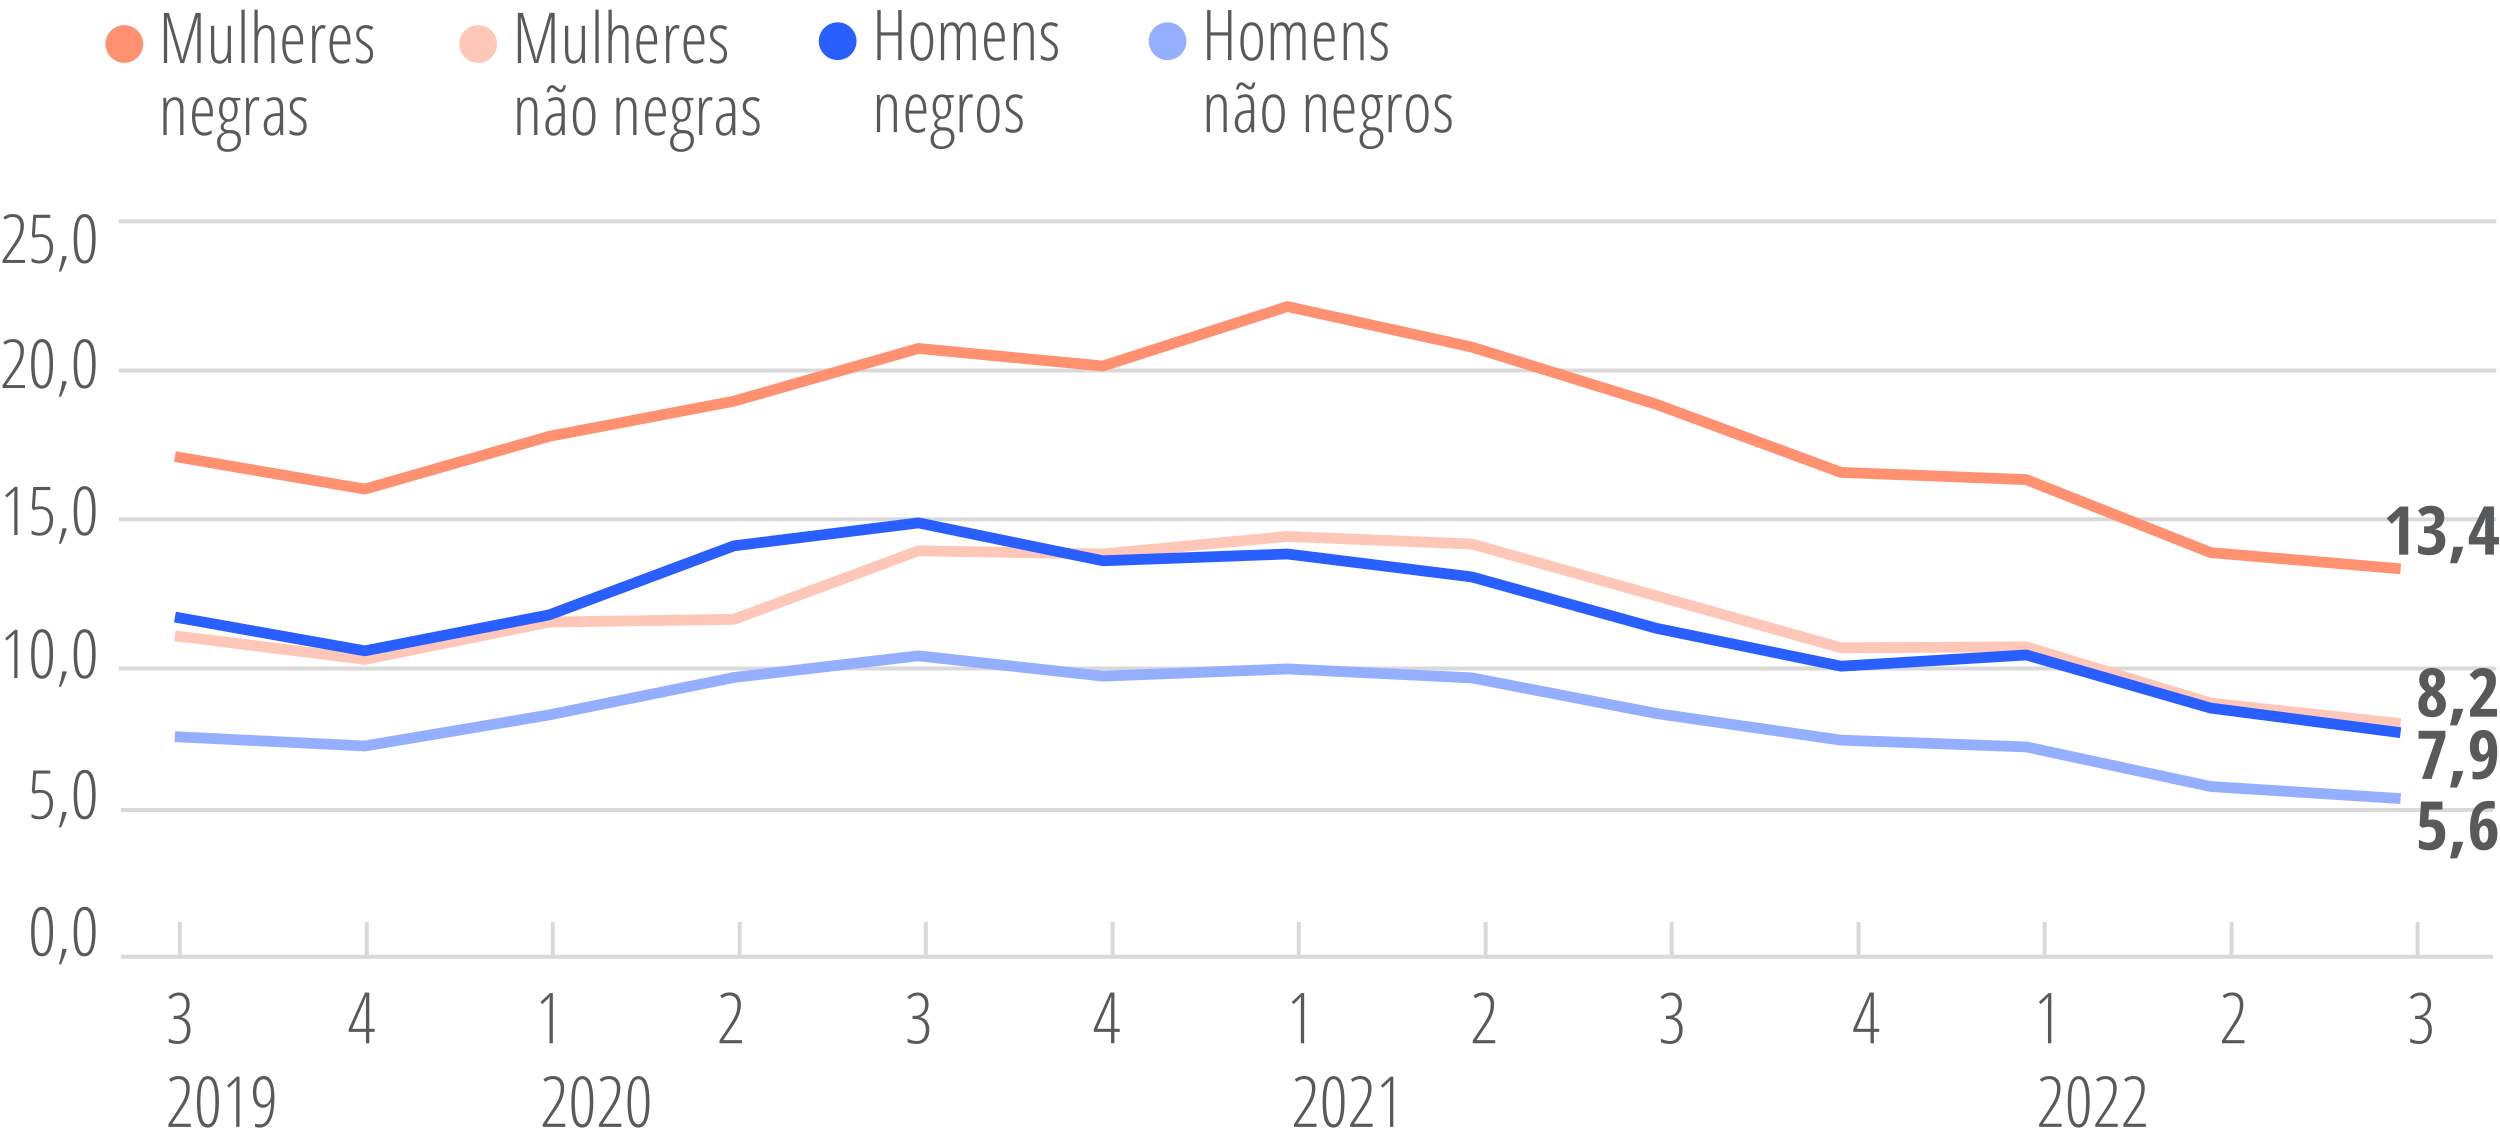 <?xml version="1.0" encoding="UTF-8"?> <svg xmlns="http://www.w3.org/2000/svg" xmlns:xlink="http://www.w3.org/1999/xlink" version="1.1" id="Camada_1" x="0px" y="0px" viewBox="0 0 347.16 158.92" style="enable-background:new 0 0 347.16 158.92;" xml:space="preserve"> <style type="text/css"> .Fio_x0020_Escala_x0020_grafico_x0020_0_x002E_55_x0020_pt{fill:none;stroke:#D9D9D9;stroke-width:0.55;stroke-miterlimit:10;} .st0{fill:#58595B;} .st1{fill:#FF9070;} .st2{fill:#FFC7B8;} .st3{fill:#2A5FFF;} .st4{fill:#94AFFF;} .st5{fill:none;stroke:#FF9070;stroke-width:1.5;stroke-linecap:square;stroke-linejoin:round;stroke-miterlimit:10;} .st6{fill:none;stroke:#FFC7B8;stroke-width:1.5;stroke-linecap:square;stroke-linejoin:round;stroke-miterlimit:10;} .st7{fill:none;stroke:#2A5FFF;stroke-width:1.5;stroke-linecap:square;stroke-linejoin:round;stroke-miterlimit:10;} .st8{fill:none;stroke:#94AFFF;stroke-width:1.5;stroke-linecap:square;stroke-linejoin:round;stroke-miterlimit:10;} </style> <g> <path class="st0" d="M25.05,8.75L23.2,2.41h-0.04c0.03,0.67,0.05,1.09,0.05,1.27v5.07h-0.45V1.79h0.69l1.56,5.32 c0.14,0.47,0.23,0.87,0.27,1.2h0.04c0.03-0.23,0.13-0.63,0.29-1.19l1.55-5.33h0.71v6.96h-0.47V3.71c0-0.2,0.02-0.63,0.05-1.29 h-0.04l-1.84,6.33H25.05z"></path> <path class="st0" d="M29.75,3.58v3.37c0,0.51,0.06,0.88,0.18,1.12c0.12,0.23,0.31,0.35,0.56,0.35c0.39,0,0.68-0.16,0.86-0.47 c0.18-0.32,0.27-0.83,0.27-1.53V3.58h0.45v5.17H31.7l-0.06-0.72H31.6c-0.11,0.26-0.27,0.47-0.46,0.61s-0.41,0.21-0.64,0.21 c-0.42,0-0.72-0.15-0.91-0.44C29.39,8.1,29.3,7.62,29.3,6.95V3.58H29.75z"></path> <path class="st0" d="M33.98,8.75h-0.45V1.34h0.45V8.75z"></path> <path class="st0" d="M37.67,8.75V5.18c0-0.47-0.06-0.8-0.18-0.99s-0.32-0.29-0.6-0.29c-0.36,0-0.64,0.16-0.82,0.49 c-0.18,0.32-0.28,0.83-0.28,1.53v2.83h-0.45V1.34h0.45v2.4c0,0.22-0.01,0.4-0.02,0.55h0.04c0.1-0.26,0.25-0.46,0.46-0.6 c0.2-0.14,0.42-0.21,0.64-0.21c0.44,0,0.75,0.14,0.93,0.43s0.28,0.71,0.28,1.28v3.56H37.67z"></path> <path class="st0" d="M40.9,8.84c-0.55,0-0.97-0.23-1.26-0.7C39.35,7.68,39.2,7.03,39.2,6.2c0-0.88,0.13-1.56,0.39-2.02 c0.26-0.46,0.64-0.7,1.13-0.7c0.43,0,0.77,0.2,1.01,0.61c0.25,0.41,0.37,0.96,0.37,1.65v0.42h-2.45c0.01,0.75,0.11,1.32,0.32,1.69 c0.21,0.37,0.52,0.56,0.94,0.56c0.32,0,0.66-0.11,1.02-0.32v0.44C41.61,8.74,41.27,8.84,40.9,8.84z M40.7,3.89 c-0.62,0-0.96,0.62-1.02,1.86h1.99c0-0.57-0.09-1.02-0.26-1.36C41.23,4.06,40.99,3.89,40.7,3.89z"></path> <path class="st0" d="M44.78,3.48c0.16,0,0.31,0.02,0.45,0.07L45.12,4c-0.11-0.05-0.23-0.07-0.35-0.07c-0.17,0-0.34,0.09-0.49,0.27 c-0.15,0.18-0.27,0.43-0.35,0.75c-0.09,0.32-0.13,0.67-0.13,1.06v2.74h-0.45V3.58h0.37l0.05,0.9h0.03 C44.04,3.81,44.37,3.48,44.78,3.48z"></path> <path class="st0" d="M47.46,8.84c-0.55,0-0.97-0.23-1.26-0.7c-0.29-0.47-0.44-1.11-0.44-1.94c0-0.88,0.13-1.56,0.39-2.02 c0.26-0.46,0.64-0.7,1.13-0.7c0.43,0,0.77,0.2,1.01,0.61c0.25,0.41,0.37,0.96,0.37,1.65v0.42h-2.45c0.01,0.75,0.11,1.32,0.32,1.69 c0.21,0.37,0.52,0.56,0.94,0.56c0.32,0,0.66-0.11,1.02-0.32v0.44C48.18,8.74,47.83,8.84,47.46,8.84z M47.26,3.89 c-0.62,0-0.96,0.62-1.02,1.86h1.99c0-0.57-0.09-1.02-0.26-1.36C47.79,4.06,47.55,3.89,47.26,3.89z"></path> <path class="st0" d="M51.81,7.45c0,0.44-0.11,0.78-0.34,1.02c-0.23,0.25-0.56,0.37-0.99,0.37c-0.23,0-0.44-0.03-0.62-0.09 c-0.18-0.06-0.32-0.13-0.41-0.2V8.02c0.12,0.12,0.27,0.21,0.47,0.28c0.19,0.07,0.39,0.11,0.6,0.11c0.27,0,0.48-0.09,0.63-0.26 c0.15-0.17,0.23-0.41,0.23-0.7c0-0.23-0.05-0.42-0.16-0.58c-0.11-0.16-0.32-0.34-0.63-0.54c-0.35-0.22-0.59-0.4-0.72-0.53 c-0.13-0.13-0.23-0.28-0.3-0.45s-0.11-0.36-0.11-0.59c0-0.37,0.12-0.68,0.38-0.92c0.25-0.24,0.57-0.36,0.96-0.36 c0.42,0,0.76,0.1,1.04,0.3l-0.23,0.4C51.32,4,51.05,3.91,50.76,3.91c-0.27,0-0.48,0.08-0.64,0.24c-0.16,0.16-0.24,0.36-0.24,0.62 c0,0.23,0.05,0.42,0.16,0.57s0.34,0.34,0.69,0.56c0.34,0.23,0.58,0.41,0.7,0.54s0.22,0.28,0.28,0.45 C51.78,7.05,51.81,7.24,51.81,7.45z"></path> <path class="st0" d="M25.02,18.75v-3.56c0-0.86-0.25-1.29-0.76-1.29c-0.39,0-0.67,0.16-0.85,0.48c-0.18,0.32-0.27,0.83-0.27,1.53 v2.84h-0.45v-5.17h0.38l0.04,0.72h0.04c0.11-0.26,0.26-0.46,0.47-0.6c0.2-0.14,0.42-0.21,0.65-0.21c0.4,0,0.7,0.13,0.9,0.4 c0.2,0.27,0.3,0.7,0.3,1.29v3.57H25.02z"></path> <path class="st0" d="M28.36,18.84c-0.55,0-0.97-0.23-1.26-0.7c-0.29-0.47-0.44-1.11-0.44-1.94c0-0.88,0.13-1.56,0.39-2.02 c0.26-0.46,0.64-0.7,1.13-0.7c0.43,0,0.77,0.2,1.01,0.61c0.25,0.41,0.37,0.96,0.37,1.65v0.42h-2.45c0.01,0.75,0.11,1.32,0.32,1.69 c0.21,0.37,0.52,0.56,0.94,0.56c0.32,0,0.66-0.11,1.02-0.32v0.44C29.08,18.74,28.73,18.84,28.36,18.84z M28.16,13.89 c-0.62,0-0.96,0.62-1.02,1.86h1.99c0-0.57-0.09-1.02-0.26-1.36C28.69,14.06,28.45,13.89,28.16,13.89z"></path> <path class="st0" d="M33.38,13.58v0.32l-0.7,0.08c0.1,0.12,0.17,0.3,0.23,0.53c0.06,0.23,0.09,0.47,0.09,0.71 c0,0.5-0.11,0.91-0.34,1.22c-0.23,0.31-0.53,0.47-0.9,0.47h-0.11l-0.1-0.01c-0.15,0.11-0.27,0.22-0.36,0.32s-0.13,0.23-0.13,0.38 c0,0.15,0.06,0.26,0.17,0.34c0.11,0.08,0.27,0.12,0.46,0.12h0.32c0.46,0,0.82,0.12,1.07,0.36c0.25,0.24,0.38,0.58,0.38,1.03 c0,0.5-0.17,0.9-0.51,1.2c-0.34,0.3-0.79,0.44-1.35,0.44c-0.47,0-0.83-0.12-1.08-0.35c-0.25-0.24-0.38-0.58-0.38-1.02 c0-0.32,0.08-0.6,0.25-0.83s0.42-0.41,0.78-0.54c-0.16-0.07-0.29-0.17-0.38-0.29c-0.1-0.12-0.15-0.27-0.15-0.44 c0-0.16,0.05-0.29,0.15-0.42s0.25-0.25,0.44-0.39c-0.26-0.12-0.46-0.32-0.6-0.59c-0.13-0.27-0.2-0.59-0.2-0.95 c0-0.55,0.12-0.98,0.35-1.3c0.23-0.32,0.55-0.48,0.95-0.48c0.22,0,0.4,0.03,0.54,0.1H33.38z M30.6,19.67 c0,0.33,0.08,0.58,0.25,0.77c0.17,0.18,0.43,0.28,0.77,0.28c0.43,0,0.76-0.11,1.01-0.33s0.37-0.53,0.37-0.91 c0-0.31-0.08-0.55-0.25-0.72c-0.17-0.17-0.42-0.25-0.74-0.25h-0.33c-0.31,0-0.57,0.11-0.77,0.33C30.71,19.04,30.6,19.32,30.6,19.67 z M30.89,15.27c0,0.42,0.08,0.74,0.23,0.96c0.16,0.22,0.36,0.33,0.62,0.33c0.55,0,0.83-0.44,0.83-1.33c0-0.43-0.07-0.76-0.21-1 s-0.35-0.36-0.62-0.36c-0.28,0-0.49,0.12-0.63,0.37C30.96,14.47,30.89,14.82,30.89,15.27z"></path> <path class="st0" d="M35.6,13.48c0.16,0,0.31,0.02,0.45,0.07L35.94,14c-0.11-0.05-0.23-0.07-0.35-0.07c-0.17,0-0.34,0.09-0.49,0.27 c-0.15,0.18-0.27,0.43-0.35,0.75c-0.09,0.32-0.13,0.67-0.13,1.06v2.74h-0.45v-5.17h0.37l0.05,0.9h0.03 C34.86,13.81,35.19,13.48,35.6,13.48z"></path> <path class="st0" d="M38.94,18.75l-0.06-0.72h-0.02c-0.25,0.55-0.62,0.82-1.12,0.82c-0.34,0-0.61-0.13-0.81-0.4 c-0.2-0.27-0.31-0.63-0.31-1.08c0-0.49,0.15-0.88,0.44-1.17c0.3-0.29,0.71-0.44,1.24-0.47l0.56-0.03v-0.43 c0-0.48-0.06-0.83-0.18-1.05s-0.32-0.33-0.6-0.33c-0.3,0-0.6,0.1-0.9,0.29l-0.19-0.36c0.36-0.22,0.73-0.33,1.13-0.33 c0.43,0,0.73,0.13,0.92,0.4c0.19,0.27,0.28,0.72,0.28,1.35v3.52H38.94z M37.84,18.46c0.32,0,0.58-0.16,0.75-0.48 c0.18-0.32,0.27-0.77,0.27-1.35v-0.54l-0.54,0.03c-0.42,0.02-0.72,0.14-0.93,0.35c-0.2,0.21-0.3,0.51-0.3,0.91 c0,0.37,0.07,0.65,0.2,0.82C37.43,18.37,37.61,18.46,37.84,18.46z"></path> <path class="st0" d="M42.58,17.45c0,0.44-0.11,0.78-0.34,1.02c-0.23,0.25-0.56,0.37-0.99,0.37c-0.23,0-0.44-0.03-0.62-0.09 c-0.18-0.06-0.32-0.13-0.41-0.2v-0.53c0.12,0.12,0.27,0.21,0.47,0.28c0.19,0.07,0.39,0.11,0.6,0.11c0.27,0,0.48-0.09,0.63-0.26 c0.15-0.17,0.23-0.41,0.23-0.7c0-0.23-0.05-0.42-0.16-0.58c-0.11-0.16-0.32-0.34-0.63-0.54c-0.35-0.22-0.59-0.4-0.72-0.53 c-0.13-0.13-0.23-0.28-0.3-0.45s-0.11-0.36-0.11-0.59c0-0.37,0.12-0.68,0.38-0.92c0.25-0.24,0.57-0.36,0.96-0.36 c0.42,0,0.76,0.1,1.04,0.3l-0.23,0.4c-0.26-0.17-0.54-0.26-0.83-0.26c-0.27,0-0.48,0.08-0.64,0.24c-0.16,0.16-0.24,0.36-0.24,0.62 c0,0.23,0.05,0.42,0.16,0.57s0.34,0.34,0.69,0.56c0.34,0.23,0.58,0.41,0.7,0.54s0.22,0.28,0.28,0.45 C42.55,17.05,42.58,17.24,42.58,17.45z"></path> </g> <g> <path class="st1" d="M19.88,6.11c0,1.45-1.17,2.62-2.62,2.62c-1.45,0-2.62-1.17-2.62-2.62c0-1.45,1.17-2.62,2.62-2.62 C18.71,3.49,19.88,4.67,19.88,6.11"></path> </g> <g> <path class="st0" d="M74.2,8.75l-1.85-6.34h-0.04c0.03,0.67,0.05,1.09,0.05,1.27v5.07h-0.45V1.79h0.69l1.56,5.32 c0.14,0.47,0.23,0.87,0.27,1.2h0.04c0.03-0.23,0.13-0.63,0.29-1.19l1.55-5.33h0.71v6.96h-0.47V3.71c0-0.2,0.02-0.63,0.05-1.29 h-0.04l-1.84,6.33H74.2z"></path> <path class="st0" d="M78.91,3.58v3.37c0,0.51,0.06,0.88,0.18,1.12c0.12,0.23,0.31,0.35,0.56,0.35c0.39,0,0.68-0.16,0.86-0.47 c0.18-0.32,0.27-0.83,0.27-1.53V3.58h0.45v5.17h-0.38L80.8,8.02h-0.04c-0.11,0.26-0.27,0.47-0.46,0.61s-0.41,0.21-0.64,0.21 c-0.42,0-0.72-0.15-0.91-0.44c-0.19-0.29-0.29-0.78-0.29-1.45V3.58H78.91z"></path> <path class="st0" d="M83.13,8.75h-0.45V1.34h0.45V8.75z"></path> <path class="st0" d="M86.83,8.75V5.19c0-0.47-0.06-0.8-0.18-0.99s-0.32-0.29-0.6-0.29c-0.36,0-0.64,0.16-0.82,0.49 c-0.18,0.32-0.28,0.83-0.28,1.53v2.83H84.5V1.34h0.45v2.4c0,0.22-0.01,0.4-0.02,0.55h0.04c0.1-0.26,0.25-0.46,0.46-0.6 c0.2-0.14,0.42-0.21,0.64-0.21c0.44,0,0.75,0.14,0.93,0.43s0.28,0.71,0.28,1.28v3.56H86.83z"></path> <path class="st0" d="M90.06,8.84c-0.55,0-0.97-0.23-1.26-0.7c-0.29-0.47-0.44-1.11-0.44-1.94c0-0.88,0.13-1.56,0.39-2.02 c0.26-0.46,0.64-0.7,1.13-0.7c0.43,0,0.77,0.2,1.01,0.61c0.25,0.41,0.37,0.96,0.37,1.65v0.42h-2.45c0.01,0.75,0.11,1.32,0.32,1.69 c0.21,0.37,0.52,0.56,0.94,0.56c0.32,0,0.66-0.11,1.02-0.32v0.44C90.77,8.74,90.42,8.84,90.06,8.84z M89.85,3.89 c-0.62,0-0.96,0.62-1.02,1.86h1.99c0-0.57-0.09-1.02-0.26-1.36C90.38,4.06,90.15,3.89,89.85,3.89z"></path> <path class="st0" d="M93.93,3.48c0.16,0,0.31,0.02,0.45,0.07L94.27,4c-0.11-0.05-0.23-0.07-0.35-0.07c-0.17,0-0.34,0.09-0.49,0.27 c-0.15,0.18-0.27,0.43-0.35,0.75c-0.09,0.32-0.13,0.67-0.13,1.06v2.74H92.5V3.58h0.37l0.05,0.9h0.03 C93.19,3.82,93.52,3.48,93.93,3.48z"></path> <path class="st0" d="M96.62,8.84c-0.55,0-0.97-0.23-1.26-0.7c-0.29-0.47-0.44-1.11-0.44-1.94c0-0.88,0.13-1.56,0.39-2.02 c0.26-0.46,0.64-0.7,1.13-0.7c0.43,0,0.77,0.2,1.01,0.61c0.25,0.41,0.37,0.96,0.37,1.65v0.42h-2.45c0.01,0.75,0.11,1.32,0.32,1.69 c0.21,0.37,0.52,0.56,0.94,0.56c0.32,0,0.66-0.11,1.02-0.32v0.44C97.33,8.74,96.98,8.84,96.62,8.84z M96.41,3.89 c-0.62,0-0.96,0.62-1.02,1.86h1.99c0-0.57-0.09-1.02-0.26-1.36C96.94,4.06,96.71,3.89,96.41,3.89z"></path> <path class="st0" d="M100.96,7.45c0,0.44-0.11,0.78-0.34,1.02c-0.23,0.25-0.56,0.37-0.99,0.37c-0.23,0-0.44-0.03-0.62-0.09 c-0.18-0.06-0.32-0.13-0.41-0.2V8.02c0.12,0.12,0.27,0.21,0.47,0.28c0.19,0.07,0.39,0.11,0.6,0.11c0.27,0,0.48-0.09,0.63-0.26 c0.15-0.17,0.23-0.41,0.23-0.7c0-0.23-0.05-0.42-0.16-0.58c-0.11-0.16-0.32-0.34-0.63-0.54C99.37,6.12,99.13,5.94,99,5.8 c-0.13-0.13-0.23-0.28-0.3-0.45S98.6,4.99,98.6,4.77c0-0.37,0.12-0.68,0.38-0.92c0.25-0.24,0.57-0.36,0.96-0.36 c0.42,0,0.76,0.1,1.04,0.3l-0.23,0.4c-0.26-0.17-0.54-0.26-0.83-0.26c-0.27,0-0.48,0.08-0.64,0.24c-0.16,0.16-0.24,0.36-0.24,0.62 c0,0.23,0.05,0.42,0.16,0.57s0.34,0.34,0.69,0.56c0.34,0.23,0.58,0.41,0.7,0.54s0.22,0.28,0.28,0.45 C100.93,7.05,100.96,7.24,100.96,7.45z"></path> <path class="st0" d="M74.17,18.75v-3.56c0-0.86-0.25-1.29-0.76-1.29c-0.39,0-0.67,0.16-0.85,0.48c-0.18,0.32-0.27,0.83-0.27,1.53 v2.84h-0.45v-5.17h0.38l0.04,0.72h0.04c0.11-0.26,0.26-0.46,0.47-0.6c0.2-0.14,0.42-0.21,0.65-0.21c0.4,0,0.7,0.13,0.9,0.4 c0.2,0.27,0.3,0.7,0.3,1.29v3.57H74.17z"></path> <path class="st0" d="M78.05,18.75l-0.06-0.72h-0.02c-0.25,0.55-0.62,0.82-1.12,0.82c-0.34,0-0.61-0.13-0.81-0.4 c-0.2-0.27-0.31-0.63-0.31-1.08c0-0.49,0.15-0.88,0.44-1.17c0.3-0.29,0.71-0.44,1.24-0.47l0.56-0.03v-0.43 c0-0.48-0.06-0.83-0.18-1.05s-0.32-0.33-0.6-0.33c-0.3,0-0.6,0.1-0.9,0.29l-0.19-0.36c0.36-0.22,0.73-0.33,1.13-0.33 c0.43,0,0.73,0.13,0.92,0.4c0.19,0.27,0.28,0.72,0.28,1.35v3.52H78.05z M77.82,12.83c-0.11,0-0.22-0.03-0.33-0.1 s-0.21-0.13-0.31-0.21c-0.1-0.07-0.19-0.14-0.28-0.21s-0.17-0.1-0.24-0.1c-0.1,0-0.19,0.06-0.25,0.17s-0.12,0.26-0.15,0.44h-0.35 c0.04-0.31,0.12-0.55,0.25-0.73c0.13-0.18,0.31-0.27,0.54-0.27c0.11,0,0.22,0.03,0.32,0.1c0.1,0.06,0.21,0.13,0.3,0.21 c0.1,0.07,0.19,0.14,0.28,0.21s0.17,0.1,0.25,0.1c0.11,0,0.19-0.06,0.25-0.17s0.1-0.26,0.13-0.44h0.35 c-0.03,0.32-0.11,0.57-0.24,0.74C78.21,12.74,78.03,12.83,77.82,12.83z M76.95,18.46c0.32,0,0.58-0.16,0.75-0.48 c0.18-0.32,0.27-0.77,0.27-1.35v-0.54l-0.54,0.03c-0.42,0.02-0.72,0.14-0.93,0.35c-0.2,0.21-0.3,0.51-0.3,0.91 c0,0.37,0.07,0.65,0.2,0.82C76.54,18.37,76.72,18.46,76.95,18.46z"></path> <path class="st0" d="M82.69,16.15c0,0.87-0.14,1.54-0.41,2c-0.27,0.46-0.67,0.69-1.18,0.69c-0.5,0-0.89-0.23-1.16-0.69 c-0.27-0.46-0.4-1.13-0.4-2c0-1.78,0.53-2.67,1.58-2.67c0.5,0,0.88,0.23,1.16,0.7C82.55,14.65,82.69,15.3,82.69,16.15z M80.01,16.15c0,0.75,0.09,1.31,0.27,1.69s0.46,0.57,0.83,0.57c0.74,0,1.11-0.75,1.11-2.26c0-1.49-0.37-2.24-1.11-2.24 c-0.39,0-0.67,0.19-0.84,0.56C80.1,14.85,80.01,15.41,80.01,16.15z"></path> <path class="st0" d="M87.93,18.75v-3.56c0-0.86-0.25-1.29-0.76-1.29c-0.39,0-0.67,0.16-0.85,0.48c-0.18,0.32-0.27,0.83-0.27,1.53 v2.84h-0.45v-5.17h0.38l0.04,0.72h0.04c0.11-0.26,0.26-0.46,0.47-0.6c0.2-0.14,0.42-0.21,0.65-0.21c0.4,0,0.7,0.13,0.9,0.4 c0.2,0.27,0.3,0.7,0.3,1.29v3.57H87.93z"></path> <path class="st0" d="M91.27,18.84c-0.55,0-0.97-0.23-1.26-0.7c-0.29-0.47-0.44-1.11-0.44-1.94c0-0.88,0.13-1.56,0.39-2.02 c0.26-0.46,0.64-0.7,1.13-0.7c0.43,0,0.77,0.2,1.01,0.61c0.25,0.41,0.37,0.96,0.37,1.65v0.42h-2.45c0.01,0.75,0.11,1.32,0.32,1.69 c0.21,0.37,0.52,0.56,0.94,0.56c0.32,0,0.66-0.11,1.02-0.32v0.44C91.98,18.74,91.64,18.84,91.27,18.84z M91.07,13.89 c-0.62,0-0.96,0.62-1.02,1.86h1.99c0-0.57-0.09-1.02-0.26-1.36C91.6,14.06,91.36,13.89,91.07,13.89z"></path> <path class="st0" d="M96.29,13.58v0.32l-0.7,0.08c0.1,0.12,0.17,0.3,0.23,0.53c0.06,0.23,0.09,0.47,0.09,0.71 c0,0.5-0.11,0.91-0.34,1.22c-0.23,0.31-0.53,0.47-0.9,0.47h-0.11l-0.1-0.01c-0.15,0.11-0.27,0.22-0.36,0.32s-0.13,0.23-0.13,0.38 c0,0.15,0.06,0.26,0.17,0.34c0.11,0.08,0.27,0.12,0.46,0.12h0.32c0.46,0,0.82,0.12,1.07,0.36c0.25,0.24,0.38,0.58,0.38,1.03 c0,0.5-0.17,0.9-0.51,1.2c-0.34,0.3-0.79,0.44-1.35,0.44c-0.47,0-0.83-0.12-1.08-0.35c-0.25-0.24-0.38-0.58-0.38-1.02 c0-0.32,0.08-0.6,0.25-0.83s0.42-0.41,0.78-0.54c-0.16-0.07-0.29-0.17-0.38-0.29c-0.1-0.12-0.15-0.27-0.15-0.44 c0-0.16,0.05-0.29,0.15-0.42s0.25-0.25,0.44-0.39c-0.26-0.12-0.46-0.32-0.6-0.59c-0.13-0.27-0.2-0.59-0.2-0.95 c0-0.55,0.12-0.98,0.35-1.3c0.23-0.32,0.55-0.48,0.95-0.48c0.22,0,0.4,0.03,0.54,0.1H96.29z M93.51,19.67 c0,0.33,0.08,0.58,0.25,0.77c0.17,0.18,0.43,0.28,0.77,0.28c0.43,0,0.76-0.11,1.01-0.33s0.37-0.53,0.37-0.91 c0-0.31-0.08-0.55-0.25-0.72c-0.17-0.17-0.42-0.25-0.74-0.25h-0.33c-0.31,0-0.57,0.11-0.77,0.33 C93.61,19.04,93.51,19.32,93.51,19.67z M93.79,15.27c0,0.42,0.08,0.74,0.23,0.96c0.16,0.22,0.36,0.33,0.62,0.33 c0.55,0,0.83-0.44,0.83-1.33c0-0.43-0.07-0.76-0.21-1s-0.35-0.36-0.62-0.36c-0.28,0-0.49,0.12-0.63,0.37 C93.87,14.47,93.79,14.82,93.79,15.27z"></path> <path class="st0" d="M98.51,13.48c0.16,0,0.31,0.02,0.45,0.07L98.85,14c-0.11-0.05-0.23-0.07-0.35-0.07 c-0.17,0-0.34,0.09-0.49,0.27c-0.15,0.18-0.27,0.43-0.35,0.75c-0.09,0.32-0.13,0.67-0.13,1.06v2.74h-0.45v-5.17h0.37l0.05,0.9h0.03 C97.77,13.82,98.1,13.48,98.51,13.48z"></path> <path class="st0" d="M101.73,18.75l-0.06-0.72h-0.02c-0.25,0.55-0.62,0.82-1.12,0.82c-0.34,0-0.61-0.13-0.81-0.4 c-0.2-0.27-0.31-0.63-0.31-1.08c0-0.49,0.15-0.88,0.44-1.17c0.3-0.29,0.71-0.44,1.24-0.47l0.56-0.03v-0.43 c0-0.48-0.06-0.83-0.18-1.05s-0.32-0.33-0.6-0.33c-0.3,0-0.6,0.1-0.9,0.29l-0.19-0.36c0.36-0.22,0.73-0.33,1.13-0.33 c0.43,0,0.73,0.13,0.92,0.4c0.19,0.27,0.28,0.72,0.28,1.35v3.52H101.73z M100.63,18.46c0.32,0,0.58-0.16,0.75-0.48 c0.18-0.32,0.27-0.77,0.27-1.35v-0.54l-0.54,0.03c-0.42,0.02-0.72,0.14-0.93,0.35c-0.2,0.21-0.3,0.51-0.3,0.91 c0,0.37,0.07,0.65,0.2,0.82C100.22,18.37,100.4,18.46,100.63,18.46z"></path> <path class="st0" d="M105.49,17.45c0,0.44-0.11,0.78-0.34,1.02c-0.23,0.25-0.56,0.37-0.99,0.37c-0.23,0-0.44-0.03-0.62-0.09 c-0.18-0.06-0.32-0.13-0.41-0.2v-0.53c0.12,0.12,0.27,0.21,0.47,0.28c0.19,0.07,0.39,0.11,0.6,0.11c0.27,0,0.48-0.09,0.63-0.26 c0.15-0.17,0.23-0.41,0.23-0.7c0-0.23-0.05-0.42-0.16-0.58c-0.11-0.16-0.32-0.34-0.63-0.54c-0.35-0.22-0.59-0.4-0.72-0.53 c-0.13-0.13-0.23-0.28-0.3-0.45s-0.11-0.36-0.11-0.59c0-0.37,0.12-0.68,0.38-0.92c0.25-0.24,0.57-0.36,0.96-0.36 c0.42,0,0.76,0.1,1.04,0.3l-0.23,0.4c-0.26-0.17-0.54-0.26-0.83-0.26c-0.27,0-0.48,0.08-0.64,0.24c-0.16,0.16-0.24,0.36-0.24,0.62 c0,0.23,0.05,0.42,0.16,0.57s0.34,0.34,0.69,0.56c0.34,0.23,0.58,0.41,0.7,0.54s0.22,0.28,0.28,0.45 C105.46,17.05,105.49,17.24,105.49,17.45z"></path> </g> <path class="st2" d="M69.02,6.11c0,1.45-1.17,2.62-2.62,2.62c-1.45,0-2.62-1.17-2.62-2.62c0-1.45,1.17-2.62,2.62-2.62 C67.85,3.49,69.02,4.67,69.02,6.11"></path> <g> <path class="st0" d="M125.2,8.35h-0.47V4.93h-2.43v3.42h-0.47V1.4h0.47v3.09h2.43V1.4h0.47V8.35z"></path> <path class="st0" d="M129.59,5.76c0,0.87-0.14,1.54-0.41,2c-0.27,0.46-0.67,0.69-1.18,0.69c-0.5,0-0.89-0.23-1.16-0.69 c-0.27-0.46-0.4-1.13-0.4-2c0-1.78,0.53-2.67,1.58-2.67c0.5,0,0.88,0.23,1.16,0.7C129.45,4.26,129.59,4.91,129.59,5.76z M126.91,5.76c0,0.75,0.09,1.31,0.27,1.69s0.46,0.57,0.83,0.57c0.74,0,1.11-0.75,1.11-2.26c0-1.49-0.37-2.24-1.11-2.24 c-0.39,0-0.67,0.19-0.84,0.56C126.99,4.45,126.91,5.01,126.91,5.76z"></path> <path class="st0" d="M135.05,8.35V4.84c0-0.87-0.25-1.3-0.76-1.3c-0.35,0-0.6,0.15-0.75,0.45s-0.23,0.75-0.23,1.34v3.02h-0.45V4.84 c0-0.44-0.06-0.76-0.19-0.98c-0.12-0.21-0.32-0.32-0.58-0.32c-0.34,0-0.59,0.16-0.75,0.47c-0.16,0.31-0.23,0.82-0.23,1.51v2.84 h-0.45V3.19h0.38l0.04,0.72h0.04c0.21-0.55,0.56-0.82,1.05-0.82c0.29,0,0.51,0.08,0.68,0.23s0.28,0.38,0.36,0.67 c0.12-0.32,0.28-0.55,0.46-0.69s0.42-0.21,0.7-0.21c0.39,0,0.68,0.15,0.86,0.45s0.27,0.78,0.27,1.44v3.38H135.05z"></path> <path class="st0" d="M138.34,8.45c-0.55,0-0.97-0.23-1.26-0.7c-0.29-0.47-0.44-1.11-0.44-1.94c0-0.88,0.13-1.56,0.39-2.02 c0.26-0.46,0.64-0.7,1.13-0.7c0.43,0,0.77,0.2,1.01,0.61c0.25,0.41,0.37,0.96,0.37,1.65v0.42h-2.45c0.01,0.75,0.11,1.32,0.32,1.69 c0.21,0.37,0.52,0.56,0.94,0.56c0.32,0,0.66-0.11,1.02-0.32v0.44C139.05,8.35,138.7,8.45,138.34,8.45z M138.13,3.5 c-0.62,0-0.96,0.62-1.02,1.86h1.99c0-0.57-0.09-1.02-0.26-1.36C138.66,3.67,138.43,3.5,138.13,3.5z"></path> <path class="st0" d="M143.11,8.35V4.79c0-0.86-0.25-1.29-0.76-1.29c-0.39,0-0.67,0.16-0.85,0.48c-0.18,0.32-0.27,0.83-0.27,1.53 v2.84h-0.45V3.19h0.38l0.04,0.72h0.04c0.11-0.26,0.26-0.46,0.47-0.6c0.2-0.14,0.42-0.21,0.65-0.21c0.4,0,0.7,0.13,0.9,0.4 c0.2,0.27,0.3,0.7,0.3,1.29v3.57H143.11z"></path> <path class="st0" d="M146.9,7.06c0,0.44-0.11,0.78-0.34,1.02c-0.23,0.25-0.56,0.37-0.99,0.37c-0.23,0-0.44-0.03-0.62-0.09 c-0.18-0.06-0.32-0.13-0.41-0.2V7.63c0.12,0.12,0.27,0.21,0.47,0.28c0.19,0.07,0.39,0.11,0.6,0.11c0.27,0,0.48-0.09,0.63-0.26 c0.15-0.17,0.23-0.41,0.23-0.7c0-0.23-0.05-0.42-0.16-0.58c-0.11-0.16-0.32-0.34-0.63-0.54c-0.35-0.22-0.59-0.4-0.72-0.53 c-0.13-0.13-0.23-0.28-0.3-0.45s-0.11-0.36-0.11-0.59c0-0.37,0.12-0.68,0.38-0.92c0.25-0.24,0.57-0.36,0.96-0.36 c0.42,0,0.76,0.1,1.04,0.3l-0.23,0.4c-0.26-0.17-0.54-0.26-0.83-0.26c-0.27,0-0.48,0.08-0.64,0.24c-0.16,0.16-0.24,0.36-0.24,0.62 c0,0.23,0.05,0.42,0.16,0.57s0.34,0.34,0.69,0.56c0.34,0.23,0.58,0.41,0.7,0.54s0.22,0.28,0.28,0.45 C146.87,6.66,146.9,6.85,146.9,7.06z"></path> <path class="st0" d="M124.1,18.35v-3.56c0-0.86-0.25-1.29-0.76-1.29c-0.39,0-0.67,0.16-0.85,0.48c-0.18,0.32-0.27,0.83-0.27,1.53 v2.84h-0.45v-5.17h0.38l0.04,0.72h0.04c0.11-0.26,0.26-0.46,0.47-0.6c0.2-0.14,0.42-0.21,0.65-0.21c0.4,0,0.7,0.13,0.9,0.4 c0.2,0.27,0.3,0.7,0.3,1.29v3.57H124.1z"></path> <path class="st0" d="M127.44,18.45c-0.55,0-0.97-0.23-1.26-0.7c-0.29-0.47-0.44-1.11-0.44-1.94c0-0.88,0.13-1.56,0.39-2.02 c0.26-0.46,0.64-0.7,1.13-0.7c0.43,0,0.77,0.2,1.01,0.61c0.25,0.41,0.37,0.96,0.37,1.65v0.42h-2.45c0.01,0.75,0.11,1.32,0.32,1.69 c0.21,0.37,0.52,0.56,0.94,0.56c0.32,0,0.66-0.11,1.02-0.32v0.44C128.15,18.35,127.81,18.45,127.44,18.45z M127.24,13.5 c-0.62,0-0.96,0.62-1.02,1.86h1.99c0-0.57-0.09-1.02-0.26-1.36C127.77,13.67,127.53,13.5,127.24,13.5z"></path> <path class="st0" d="M132.46,13.19v0.32l-0.7,0.08c0.1,0.12,0.17,0.3,0.23,0.53c0.06,0.23,0.09,0.47,0.09,0.71 c0,0.5-0.11,0.91-0.34,1.22c-0.23,0.31-0.53,0.47-0.9,0.47h-0.11l-0.1-0.01c-0.15,0.11-0.27,0.22-0.36,0.32s-0.13,0.23-0.13,0.38 c0,0.15,0.06,0.26,0.17,0.34c0.11,0.08,0.27,0.12,0.46,0.12h0.32c0.46,0,0.82,0.12,1.07,0.36c0.25,0.24,0.38,0.58,0.38,1.03 c0,0.5-0.17,0.9-0.51,1.2c-0.34,0.3-0.79,0.44-1.35,0.44c-0.47,0-0.83-0.12-1.08-0.35c-0.25-0.24-0.38-0.58-0.38-1.02 c0-0.32,0.08-0.6,0.25-0.83s0.42-0.41,0.78-0.54c-0.16-0.07-0.29-0.17-0.38-0.29c-0.1-0.12-0.15-0.27-0.15-0.44 c0-0.16,0.05-0.29,0.15-0.42s0.25-0.25,0.44-0.39c-0.26-0.12-0.46-0.32-0.6-0.59c-0.13-0.27-0.2-0.59-0.2-0.95 c0-0.55,0.12-0.98,0.35-1.3c0.23-0.32,0.55-0.48,0.95-0.48c0.22,0,0.4,0.03,0.54,0.1H132.46z M129.68,19.28 c0,0.33,0.08,0.58,0.25,0.77c0.17,0.18,0.43,0.28,0.77,0.28c0.43,0,0.76-0.11,1.01-0.33s0.37-0.53,0.37-0.91 c0-0.31-0.08-0.55-0.25-0.72c-0.17-0.17-0.42-0.25-0.74-0.25h-0.33c-0.31,0-0.57,0.11-0.77,0.33 C129.78,18.65,129.68,18.93,129.68,19.28z M129.96,14.88c0,0.42,0.08,0.74,0.23,0.96c0.16,0.22,0.36,0.33,0.62,0.33 c0.55,0,0.83-0.44,0.83-1.33c0-0.43-0.07-0.76-0.21-1s-0.35-0.36-0.62-0.36c-0.28,0-0.49,0.12-0.63,0.37 C130.04,14.08,129.96,14.43,129.96,14.88z"></path> <path class="st0" d="M134.68,13.09c0.16,0,0.31,0.02,0.45,0.07l-0.11,0.45c-0.11-0.05-0.23-0.07-0.35-0.07 c-0.17,0-0.34,0.09-0.49,0.27c-0.15,0.18-0.27,0.43-0.35,0.75c-0.09,0.32-0.13,0.67-0.13,1.06v2.74h-0.45v-5.17h0.37l0.05,0.9h0.03 C133.94,13.42,134.27,13.09,134.68,13.09z"></path> <path class="st0" d="M138.81,15.76c0,0.87-0.14,1.54-0.41,2c-0.27,0.46-0.67,0.69-1.18,0.69c-0.5,0-0.89-0.23-1.16-0.69 c-0.27-0.46-0.4-1.13-0.4-2c0-1.78,0.53-2.67,1.58-2.67c0.5,0,0.88,0.23,1.16,0.7C138.67,14.26,138.81,14.91,138.81,15.76z M136.13,15.76c0,0.75,0.09,1.31,0.27,1.69s0.46,0.57,0.83,0.57c0.74,0,1.11-0.75,1.11-2.26c0-1.49-0.37-2.24-1.11-2.24 c-0.39,0-0.67,0.19-0.84,0.56C136.21,14.45,136.13,15.01,136.13,15.76z"></path> <path class="st0" d="M142.02,17.06c0,0.44-0.11,0.78-0.34,1.02c-0.23,0.25-0.56,0.37-0.99,0.37c-0.23,0-0.44-0.03-0.62-0.09 c-0.18-0.06-0.32-0.13-0.41-0.2v-0.53c0.12,0.12,0.27,0.21,0.47,0.28c0.19,0.07,0.39,0.11,0.6,0.11c0.27,0,0.48-0.09,0.63-0.26 c0.15-0.17,0.23-0.41,0.23-0.7c0-0.23-0.05-0.42-0.16-0.58c-0.11-0.16-0.32-0.34-0.63-0.54c-0.35-0.22-0.59-0.4-0.72-0.53 c-0.13-0.13-0.23-0.28-0.3-0.45s-0.11-0.36-0.11-0.59c0-0.37,0.12-0.68,0.38-0.92c0.25-0.24,0.57-0.36,0.96-0.36 c0.42,0,0.76,0.1,1.04,0.3l-0.23,0.4c-0.26-0.17-0.54-0.26-0.83-0.26c-0.27,0-0.48,0.08-0.64,0.24c-0.16,0.16-0.24,0.36-0.24,0.62 c0,0.23,0.05,0.42,0.16,0.57s0.34,0.34,0.69,0.56c0.34,0.23,0.58,0.41,0.7,0.54s0.22,0.28,0.28,0.45 C141.99,16.66,142.02,16.85,142.02,17.06z"></path> </g> <path class="st3" d="M118.94,5.72c0,1.45-1.17,2.62-2.62,2.62c-1.45,0-2.62-1.17-2.62-2.62c0-1.45,1.17-2.62,2.62-2.62 C117.77,3.1,118.94,4.27,118.94,5.72"></path> <g> <path class="st0" d="M171,8.35h-0.47V4.93h-2.43v3.42h-0.47V1.4h0.47v3.09h2.43V1.4H171V8.35z"></path> <path class="st0" d="M175.39,5.76c0,0.87-0.14,1.54-0.41,2c-0.27,0.46-0.67,0.69-1.18,0.69c-0.5,0-0.89-0.23-1.16-0.69 c-0.27-0.46-0.4-1.13-0.4-2c0-1.78,0.53-2.67,1.58-2.67c0.5,0,0.88,0.23,1.16,0.7C175.25,4.26,175.39,4.91,175.39,5.76z M172.71,5.76c0,0.75,0.09,1.31,0.27,1.69s0.46,0.57,0.83,0.57c0.74,0,1.11-0.75,1.11-2.26c0-1.49-0.37-2.24-1.11-2.24 c-0.39,0-0.67,0.19-0.84,0.56C172.8,4.45,172.71,5.01,172.71,5.76z"></path> <path class="st0" d="M180.85,8.35V4.84c0-0.87-0.25-1.3-0.76-1.3c-0.35,0-0.6,0.15-0.75,0.45s-0.23,0.75-0.23,1.34v3.02h-0.45V4.84 c0-0.44-0.06-0.76-0.19-0.98c-0.12-0.21-0.32-0.32-0.58-0.32c-0.34,0-0.59,0.16-0.75,0.47c-0.16,0.31-0.23,0.82-0.23,1.51v2.84 h-0.45V3.19h0.38l0.04,0.72h0.04c0.21-0.55,0.56-0.82,1.05-0.82c0.29,0,0.51,0.08,0.68,0.23s0.28,0.38,0.36,0.67 c0.12-0.32,0.28-0.55,0.46-0.69s0.42-0.21,0.7-0.21c0.39,0,0.68,0.15,0.86,0.45s0.27,0.78,0.27,1.44v3.38H180.85z"></path> <path class="st0" d="M184.14,8.45c-0.55,0-0.97-0.23-1.26-0.7c-0.29-0.47-0.44-1.11-0.44-1.94c0-0.88,0.13-1.56,0.39-2.02 c0.26-0.46,0.64-0.7,1.13-0.7c0.43,0,0.77,0.2,1.01,0.61c0.25,0.41,0.37,0.96,0.37,1.65v0.42h-2.45c0.01,0.75,0.11,1.32,0.32,1.69 c0.21,0.37,0.52,0.56,0.94,0.56c0.32,0,0.66-0.11,1.02-0.32v0.44C184.85,8.35,184.51,8.45,184.14,8.45z M183.94,3.5 c-0.62,0-0.96,0.62-1.02,1.86h1.99c0-0.57-0.09-1.02-0.26-1.36C184.47,3.67,184.23,3.5,183.94,3.5z"></path> <path class="st0" d="M188.92,8.35V4.79c0-0.86-0.25-1.29-0.76-1.29c-0.39,0-0.67,0.16-0.85,0.48c-0.18,0.32-0.27,0.83-0.27,1.53 v2.84h-0.45V3.19h0.38L187,3.91h0.04c0.11-0.26,0.26-0.46,0.47-0.6c0.2-0.14,0.42-0.21,0.65-0.21c0.4,0,0.7,0.13,0.9,0.4 c0.2,0.27,0.3,0.7,0.3,1.29v3.57H188.92z"></path> <path class="st0" d="M192.71,7.06c0,0.44-0.11,0.78-0.34,1.02c-0.23,0.25-0.56,0.37-0.99,0.37c-0.23,0-0.44-0.03-0.62-0.09 c-0.18-0.06-0.32-0.13-0.41-0.2V7.63c0.12,0.12,0.27,0.21,0.47,0.28c0.19,0.07,0.39,0.11,0.6,0.11c0.27,0,0.48-0.09,0.63-0.26 c0.15-0.17,0.23-0.41,0.23-0.7c0-0.23-0.05-0.42-0.16-0.58c-0.11-0.16-0.32-0.34-0.63-0.54c-0.35-0.22-0.59-0.4-0.72-0.53 c-0.13-0.13-0.23-0.28-0.3-0.45s-0.11-0.36-0.11-0.59c0-0.37,0.12-0.68,0.38-0.92c0.25-0.24,0.57-0.36,0.96-0.36 c0.42,0,0.76,0.1,1.04,0.3l-0.23,0.4c-0.26-0.17-0.54-0.26-0.83-0.26c-0.27,0-0.48,0.08-0.64,0.24c-0.16,0.16-0.24,0.36-0.24,0.62 c0,0.23,0.05,0.42,0.16,0.57s0.34,0.34,0.69,0.56c0.34,0.23,0.58,0.41,0.7,0.54s0.22,0.28,0.28,0.45 C192.68,6.66,192.71,6.85,192.71,7.06z"></path> <path class="st0" d="M169.9,18.35v-3.56c0-0.86-0.25-1.29-0.76-1.29c-0.39,0-0.67,0.16-0.85,0.48c-0.18,0.32-0.27,0.83-0.27,1.53 v2.84h-0.45v-5.17h0.38l0.04,0.72h0.04c0.11-0.26,0.26-0.46,0.47-0.6c0.2-0.14,0.42-0.21,0.65-0.21c0.4,0,0.7,0.13,0.9,0.4 c0.2,0.27,0.3,0.7,0.3,1.29v3.57H169.9z"></path> <path class="st0" d="M173.78,18.35l-0.06-0.72h-0.02c-0.25,0.55-0.62,0.82-1.12,0.82c-0.34,0-0.61-0.13-0.81-0.4 c-0.2-0.27-0.31-0.63-0.31-1.08c0-0.49,0.15-0.88,0.44-1.17c0.3-0.29,0.71-0.44,1.24-0.47l0.56-0.03v-0.43 c0-0.48-0.06-0.83-0.18-1.05s-0.32-0.33-0.6-0.33c-0.3,0-0.6,0.1-0.9,0.29l-0.19-0.36c0.36-0.22,0.73-0.33,1.13-0.33 c0.43,0,0.73,0.13,0.92,0.4c0.19,0.27,0.28,0.72,0.28,1.35v3.52H173.78z M173.55,12.44c-0.11,0-0.22-0.03-0.33-0.1 s-0.21-0.13-0.31-0.21c-0.1-0.07-0.19-0.14-0.28-0.21s-0.17-0.1-0.24-0.1c-0.1,0-0.19,0.06-0.25,0.17s-0.12,0.26-0.15,0.44h-0.35 c0.04-0.31,0.12-0.55,0.25-0.73c0.13-0.18,0.31-0.27,0.54-0.27c0.11,0,0.22,0.03,0.32,0.1c0.1,0.06,0.21,0.13,0.3,0.21 c0.1,0.07,0.19,0.14,0.28,0.21s0.17,0.1,0.25,0.1c0.11,0,0.19-0.06,0.25-0.17s0.1-0.26,0.13-0.44h0.35 c-0.03,0.32-0.11,0.57-0.24,0.74C173.94,12.35,173.76,12.44,173.55,12.44z M172.68,18.06c0.32,0,0.58-0.16,0.75-0.48 c0.18-0.32,0.27-0.77,0.27-1.35v-0.54l-0.54,0.03c-0.42,0.02-0.72,0.14-0.93,0.35c-0.2,0.21-0.3,0.51-0.3,0.91 c0,0.37,0.07,0.65,0.2,0.82C172.27,17.98,172.45,18.06,172.68,18.06z"></path> <path class="st0" d="M178.42,15.76c0,0.87-0.14,1.54-0.41,2c-0.27,0.46-0.67,0.69-1.18,0.69c-0.5,0-0.89-0.23-1.16-0.69 c-0.27-0.46-0.4-1.13-0.4-2c0-1.78,0.53-2.67,1.58-2.67c0.5,0,0.88,0.23,1.16,0.7C178.28,14.26,178.42,14.91,178.42,15.76z M175.74,15.76c0,0.75,0.09,1.31,0.27,1.69s0.46,0.57,0.83,0.57c0.74,0,1.11-0.75,1.11-2.26c0-1.49-0.37-2.24-1.11-2.24 c-0.39,0-0.67,0.19-0.84,0.56C175.83,14.45,175.74,15.01,175.74,15.76z"></path> <path class="st0" d="M183.66,18.35v-3.56c0-0.86-0.25-1.29-0.76-1.29c-0.39,0-0.67,0.16-0.85,0.48c-0.18,0.32-0.27,0.83-0.27,1.53 v2.84h-0.45v-5.17h0.38l0.04,0.72h0.04c0.11-0.26,0.26-0.46,0.47-0.6c0.2-0.14,0.42-0.21,0.65-0.21c0.4,0,0.7,0.13,0.9,0.4 c0.2,0.27,0.3,0.7,0.3,1.29v3.57H183.66z"></path> <path class="st0" d="M186.88,18.45c-0.55,0-0.97-0.23-1.26-0.7c-0.29-0.47-0.44-1.11-0.44-1.94c0-0.88,0.13-1.56,0.39-2.02 c0.26-0.46,0.64-0.7,1.13-0.7c0.43,0,0.77,0.2,1.01,0.61c0.25,0.41,0.37,0.96,0.37,1.65v0.42h-2.45c0.01,0.75,0.11,1.32,0.32,1.69 c0.21,0.37,0.52,0.56,0.94,0.56c0.32,0,0.66-0.11,1.02-0.32v0.44C187.6,18.35,187.25,18.45,186.88,18.45z M186.68,13.5 c-0.62,0-0.96,0.62-1.02,1.86h1.99c0-0.57-0.09-1.02-0.26-1.36C187.21,13.67,186.97,13.5,186.68,13.5z"></path> <path class="st0" d="M192.03,13.19v0.32l-0.7,0.08c0.1,0.12,0.17,0.3,0.23,0.53c0.06,0.23,0.09,0.47,0.09,0.71 c0,0.5-0.11,0.91-0.34,1.22c-0.23,0.31-0.53,0.47-0.9,0.47h-0.11l-0.1-0.01c-0.15,0.11-0.27,0.22-0.36,0.32s-0.13,0.23-0.13,0.38 c0,0.15,0.06,0.26,0.17,0.34c0.11,0.08,0.27,0.12,0.46,0.12h0.32c0.46,0,0.82,0.12,1.07,0.36c0.25,0.24,0.38,0.58,0.38,1.03 c0,0.5-0.17,0.9-0.51,1.2c-0.34,0.3-0.79,0.44-1.35,0.44c-0.47,0-0.83-0.12-1.08-0.35c-0.25-0.24-0.38-0.58-0.38-1.02 c0-0.32,0.08-0.6,0.25-0.83s0.42-0.41,0.78-0.54c-0.16-0.07-0.29-0.17-0.38-0.29c-0.1-0.12-0.15-0.27-0.15-0.44 c0-0.16,0.05-0.29,0.15-0.42s0.25-0.25,0.44-0.39c-0.26-0.12-0.46-0.32-0.6-0.59c-0.13-0.27-0.2-0.59-0.2-0.95 c0-0.55,0.12-0.98,0.35-1.3c0.23-0.32,0.55-0.48,0.95-0.48c0.22,0,0.4,0.03,0.54,0.1H192.03z M189.25,19.28 c0,0.33,0.08,0.58,0.25,0.77c0.17,0.18,0.43,0.28,0.77,0.28c0.43,0,0.76-0.11,1.01-0.33s0.37-0.53,0.37-0.91 c0-0.31-0.08-0.55-0.25-0.72c-0.17-0.17-0.42-0.25-0.74-0.25h-0.33c-0.31,0-0.57,0.11-0.77,0.33 C189.35,18.65,189.25,18.93,189.25,19.28z M189.53,14.88c0,0.42,0.08,0.74,0.23,0.96c0.16,0.22,0.36,0.33,0.62,0.33 c0.55,0,0.83-0.44,0.83-1.33c0-0.43-0.07-0.76-0.21-1s-0.35-0.36-0.62-0.36c-0.28,0-0.49,0.12-0.63,0.37 C189.6,14.08,189.53,14.43,189.53,14.88z"></path> <path class="st0" d="M194.25,13.09c0.16,0,0.31,0.02,0.45,0.07l-0.11,0.45c-0.11-0.05-0.23-0.07-0.35-0.07 c-0.17,0-0.34,0.09-0.49,0.27c-0.15,0.18-0.27,0.43-0.35,0.75c-0.09,0.32-0.13,0.67-0.13,1.06v2.74h-0.45v-5.17h0.37l0.05,0.9h0.03 C193.51,13.42,193.84,13.09,194.25,13.09z"></path> <path class="st0" d="M198.38,15.76c0,0.87-0.14,1.54-0.41,2c-0.27,0.46-0.67,0.69-1.18,0.69c-0.5,0-0.89-0.23-1.16-0.69 c-0.27-0.46-0.4-1.13-0.4-2c0-1.78,0.53-2.67,1.58-2.67c0.5,0,0.88,0.23,1.16,0.7C198.24,14.26,198.38,14.91,198.38,15.76z M195.7,15.76c0,0.75,0.09,1.31,0.27,1.69s0.46,0.57,0.83,0.57c0.74,0,1.11-0.75,1.11-2.26c0-1.49-0.37-2.24-1.11-2.24 c-0.39,0-0.67,0.19-0.84,0.56C195.78,14.45,195.7,15.01,195.7,15.76z"></path> <path class="st0" d="M201.59,17.06c0,0.44-0.11,0.78-0.34,1.02c-0.23,0.25-0.56,0.37-0.99,0.37c-0.23,0-0.44-0.03-0.62-0.09 c-0.18-0.06-0.32-0.13-0.41-0.2v-0.53c0.12,0.12,0.27,0.21,0.47,0.28c0.19,0.07,0.39,0.11,0.6,0.11c0.27,0,0.48-0.09,0.63-0.26 c0.15-0.17,0.23-0.41,0.23-0.7c0-0.23-0.05-0.42-0.16-0.58c-0.11-0.16-0.32-0.34-0.63-0.54c-0.35-0.22-0.59-0.4-0.72-0.53 c-0.13-0.13-0.23-0.28-0.3-0.45s-0.11-0.36-0.11-0.59c0-0.37,0.12-0.68,0.38-0.92c0.25-0.24,0.57-0.36,0.96-0.36 c0.42,0,0.76,0.1,1.04,0.3l-0.23,0.4c-0.26-0.17-0.54-0.26-0.83-0.26c-0.27,0-0.48,0.08-0.64,0.24c-0.16,0.16-0.24,0.36-0.24,0.62 c0,0.23,0.05,0.42,0.16,0.57s0.34,0.34,0.69,0.56c0.34,0.23,0.58,0.41,0.7,0.54s0.22,0.28,0.28,0.45 C201.56,16.66,201.59,16.85,201.59,17.06z"></path> </g> <path class="st4" d="M164.75,5.72c0,1.45-1.17,2.62-2.62,2.62c-1.45,0-2.62-1.17-2.62-2.62c0-1.45,1.17-2.62,2.62-2.62 C163.58,3.1,164.75,4.27,164.75,5.72"></path> <path class="Fio_x0020_Escala_x0020_grafico_x0020_0_x002E_55_x0020_pt" d="M24.98,128.03v5 M50.92,128.03v5 M76.77,128.03v5 M102.71,128.03v5 M128.56,128.03v5 M154.5,128.03v5 M180.35,128.03v5 M206.3,128.03v5 M232.14,128.03v5 M258.09,128.03v5 M283.93,128.03v5 M309.88,128.03v5 M335.72,128.03v5"></path> <g> <path class="st0" d="M26.34,139.45c0,0.44-0.09,0.8-0.28,1.11c-0.19,0.3-0.47,0.52-0.85,0.66v0.04c0.39,0.09,0.69,0.28,0.91,0.58 c0.22,0.3,0.33,0.68,0.33,1.15c0,0.6-0.15,1.08-0.46,1.44c-0.31,0.36-0.72,0.54-1.25,0.54c-0.53,0-0.97-0.08-1.31-0.25v-0.51 c0.4,0.23,0.84,0.35,1.31,0.35c0.39,0,0.69-0.14,0.9-0.42s0.32-0.67,0.32-1.15c0-0.46-0.13-0.83-0.38-1.09 c-0.25-0.26-0.62-0.4-1.11-0.4h-0.35v-0.44h0.38c0.41,0,0.74-0.14,0.99-0.43c0.25-0.28,0.38-0.66,0.38-1.12 c0-0.4-0.09-0.71-0.27-0.93c-0.18-0.23-0.43-0.34-0.75-0.34c-0.22,0-0.42,0.04-0.59,0.11c-0.17,0.07-0.37,0.21-0.58,0.41l-0.29-0.3 c0.23-0.23,0.47-0.39,0.7-0.49c0.23-0.1,0.48-0.15,0.75-0.15c0.46,0,0.82,0.15,1.09,0.45C26.21,138.56,26.34,138.96,26.34,139.45z"></path> </g> <g> <path class="st0" d="M26.5,156.48h-3.12v-0.37l1.4-2.12c0.43-0.66,0.72-1.18,0.87-1.58c0.15-0.4,0.22-0.84,0.22-1.33 c0-0.37-0.1-0.67-0.29-0.9c-0.19-0.22-0.46-0.33-0.79-0.33c-0.22,0-0.41,0.03-0.57,0.1c-0.16,0.06-0.33,0.16-0.49,0.29l-0.25-0.36 c0.22-0.17,0.44-0.29,0.64-0.36s0.44-0.1,0.71-0.1c0.48,0,0.85,0.15,1.12,0.45s0.4,0.7,0.4,1.21c0,0.35-0.04,0.68-0.12,0.99 c-0.08,0.31-0.19,0.61-0.33,0.9c-0.14,0.3-0.38,0.68-0.7,1.15l-1.28,1.89v0.04h2.58V156.48z"></path> <path class="st0" d="M30.4,152.99c0,1.18-0.13,2.07-0.38,2.68c-0.26,0.61-0.64,0.91-1.15,0.91c-0.54,0-0.92-0.28-1.16-0.84 s-0.36-1.48-0.36-2.74c0-2.38,0.51-3.57,1.52-3.57c0.53,0,0.91,0.29,1.16,0.89S30.4,151.79,30.4,152.99z M27.83,152.99 c0,1.05,0.08,1.83,0.25,2.35c0.17,0.52,0.43,0.78,0.79,0.78c0.7,0,1.04-1.05,1.04-3.14c0-2.08-0.35-3.12-1.04-3.12 c-0.36,0-0.62,0.26-0.79,0.77C27.91,151.16,27.83,151.94,27.83,152.99z"></path> <path class="st0" d="M33.26,156.48h-0.46v-5.12c0-0.42,0.01-0.86,0.04-1.35c-0.07,0.09-0.22,0.26-0.47,0.5l-0.59,0.54l-0.24-0.3 l1.34-1.24h0.38V156.48z"></path> <path class="st0" d="M38.11,152.4c0,1.39-0.17,2.43-0.52,3.13c-0.35,0.7-0.86,1.05-1.53,1.05c-0.12,0-0.24-0.01-0.37-0.03 c-0.13-0.02-0.22-0.05-0.27-0.07v-0.46c0.17,0.08,0.4,0.11,0.69,0.11c0.46,0,0.82-0.27,1.09-0.8s0.42-1.29,0.45-2.28H37.6 c-0.11,0.24-0.26,0.43-0.44,0.57c-0.19,0.14-0.4,0.21-0.65,0.21c-0.43,0-0.78-0.2-1.02-0.59c-0.25-0.39-0.37-0.92-0.37-1.58 c0-0.69,0.13-1.24,0.4-1.64c0.27-0.4,0.64-0.6,1.12-0.6c0.49,0,0.85,0.26,1.1,0.77C37.99,150.7,38.11,151.44,38.11,152.4z M36.61,149.87c-0.31,0-0.56,0.15-0.74,0.44s-0.27,0.74-0.27,1.33c0,0.57,0.08,1,0.25,1.3c0.16,0.3,0.41,0.45,0.74,0.45 c0.32,0,0.57-0.13,0.76-0.4c0.19-0.27,0.29-0.63,0.29-1.07c0-0.4-0.04-0.75-0.13-1.07c-0.08-0.32-0.2-0.56-0.35-0.72 C37,149.95,36.81,149.87,36.61,149.87z"></path> </g> <g> <path class="st0" d="M52.02,143.29h-0.74v1.58h-0.46v-1.58h-2.4v-0.4l2.28-5.06h0.58v5.03h0.74V143.29z M50.82,142.86v-3.36 c0-0.39,0.01-0.76,0.04-1.13h-0.03l-0.35,0.89l-1.58,3.6H50.82z"></path> </g> <g> <path class="st0" d="M76.77,144.87h-0.46v-5.12c0-0.42,0.01-0.86,0.04-1.35c-0.07,0.09-0.22,0.26-0.47,0.5l-0.59,0.54l-0.24-0.3 l1.34-1.24h0.38V144.87z"></path> </g> <g> <path class="st0" d="M78.49,156.48h-3.12v-0.37l1.4-2.12c0.43-0.66,0.72-1.18,0.87-1.58c0.15-0.4,0.22-0.84,0.22-1.33 c0-0.37-0.1-0.67-0.29-0.9c-0.19-0.22-0.46-0.33-0.79-0.33c-0.22,0-0.41,0.03-0.57,0.1c-0.16,0.06-0.33,0.16-0.49,0.29l-0.25-0.36 c0.22-0.17,0.44-0.29,0.64-0.36s0.44-0.1,0.71-0.1c0.48,0,0.85,0.15,1.12,0.45s0.4,0.7,0.4,1.21c0,0.35-0.04,0.68-0.12,0.99 c-0.08,0.31-0.19,0.61-0.33,0.9c-0.14,0.3-0.38,0.68-0.7,1.15l-1.28,1.89v0.04h2.58V156.48z"></path> <path class="st0" d="M82.39,152.99c0,1.18-0.13,2.07-0.38,2.68c-0.26,0.61-0.64,0.91-1.15,0.91c-0.54,0-0.92-0.28-1.16-0.84 s-0.36-1.48-0.36-2.74c0-2.38,0.51-3.57,1.52-3.57c0.53,0,0.91,0.29,1.16,0.89S82.39,151.79,82.39,152.99z M79.82,152.99 c0,1.05,0.08,1.83,0.25,2.35c0.17,0.52,0.43,0.78,0.79,0.78c0.7,0,1.04-1.05,1.04-3.14c0-2.08-0.35-3.12-1.04-3.12 c-0.36,0-0.62,0.26-0.79,0.77C79.9,151.16,79.82,151.94,79.82,152.99z"></path> <path class="st0" d="M86.29,156.48h-3.12v-0.37l1.4-2.12c0.43-0.66,0.72-1.18,0.87-1.58c0.15-0.4,0.22-0.84,0.22-1.33 c0-0.37-0.1-0.67-0.29-0.9c-0.19-0.22-0.46-0.33-0.79-0.33c-0.22,0-0.41,0.03-0.57,0.1c-0.16,0.06-0.33,0.16-0.49,0.29l-0.25-0.36 c0.22-0.17,0.44-0.29,0.64-0.36s0.44-0.1,0.71-0.1c0.48,0,0.85,0.15,1.12,0.45s0.4,0.7,0.4,1.21c0,0.35-0.04,0.68-0.12,0.99 c-0.08,0.31-0.19,0.61-0.33,0.9c-0.14,0.3-0.38,0.68-0.7,1.15l-1.28,1.89v0.04h2.58V156.48z"></path> <path class="st0" d="M90.19,152.99c0,1.18-0.13,2.07-0.38,2.68c-0.26,0.61-0.64,0.91-1.15,0.91c-0.54,0-0.92-0.28-1.16-0.84 s-0.36-1.48-0.36-2.74c0-2.38,0.51-3.57,1.52-3.57c0.53,0,0.91,0.29,1.16,0.89S90.19,151.79,90.19,152.99z M87.62,152.99 c0,1.05,0.08,1.83,0.25,2.35c0.17,0.52,0.43,0.78,0.79,0.78c0.7,0,1.04-1.05,1.04-3.14c0-2.08-0.35-3.12-1.04-3.12 c-0.36,0-0.62,0.26-0.79,0.77C87.7,151.16,87.62,151.94,87.62,152.99z"></path> </g> <g> <path class="st0" d="M103.03,144.87h-3.12v-0.37l1.4-2.12c0.43-0.66,0.72-1.18,0.87-1.58c0.15-0.4,0.22-0.84,0.22-1.33 c0-0.37-0.1-0.67-0.29-0.9c-0.19-0.22-0.46-0.33-0.79-0.33c-0.22,0-0.41,0.03-0.57,0.1c-0.16,0.06-0.33,0.16-0.49,0.29l-0.25-0.36 c0.22-0.17,0.44-0.29,0.64-0.36s0.44-0.1,0.71-0.1c0.48,0,0.85,0.15,1.12,0.45s0.4,0.7,0.4,1.21c0,0.35-0.04,0.68-0.12,0.99 c-0.08,0.31-0.19,0.61-0.33,0.9c-0.14,0.3-0.38,0.68-0.7,1.15l-1.28,1.89v0.04h2.58V144.87z"></path> </g> <g> <path class="st0" d="M128.94,139.45c0,0.44-0.09,0.8-0.28,1.11c-0.19,0.3-0.47,0.52-0.85,0.66v0.04c0.39,0.09,0.69,0.28,0.91,0.58 c0.22,0.3,0.33,0.68,0.33,1.15c0,0.6-0.15,1.08-0.46,1.44c-0.31,0.36-0.72,0.54-1.25,0.54c-0.53,0-0.97-0.08-1.31-0.25v-0.51 c0.4,0.23,0.84,0.35,1.31,0.35c0.39,0,0.69-0.14,0.9-0.42s0.32-0.67,0.32-1.15c0-0.46-0.13-0.83-0.38-1.09 c-0.25-0.26-0.62-0.4-1.11-0.4h-0.35v-0.44h0.38c0.41,0,0.74-0.14,0.99-0.43c0.25-0.28,0.38-0.66,0.38-1.12 c0-0.4-0.09-0.71-0.27-0.93c-0.18-0.23-0.43-0.34-0.75-0.34c-0.22,0-0.42,0.04-0.59,0.11c-0.17,0.07-0.37,0.21-0.58,0.41l-0.29-0.3 c0.23-0.23,0.47-0.39,0.7-0.49c0.23-0.1,0.48-0.15,0.75-0.15c0.46,0,0.82,0.15,1.09,0.45 C128.81,138.56,128.94,138.96,128.94,139.45z"></path> </g> <g> <path class="st0" d="M155.49,143.29h-0.74v1.58h-0.46v-1.58h-2.4v-0.4l2.28-5.06h0.58v5.03h0.74V143.29z M154.29,142.86v-3.36 c0-0.39,0.01-0.76,0.04-1.13h-0.03l-0.35,0.89l-1.58,3.6H154.29z"></path> </g> <g> <path class="st0" d="M181.1,144.87h-0.46v-5.12c0-0.42,0.01-0.86,0.04-1.35c-0.07,0.09-0.22,0.26-0.47,0.5l-0.59,0.54l-0.24-0.3 l1.34-1.24h0.38V144.87z"></path> </g> <g> <path class="st0" d="M182.81,156.48h-3.12v-0.37l1.4-2.12c0.43-0.66,0.72-1.18,0.87-1.58c0.15-0.4,0.22-0.84,0.22-1.33 c0-0.37-0.1-0.67-0.29-0.9c-0.19-0.22-0.46-0.33-0.79-0.33c-0.22,0-0.41,0.03-0.57,0.1c-0.16,0.06-0.33,0.16-0.49,0.29l-0.25-0.36 c0.22-0.17,0.44-0.29,0.64-0.36s0.44-0.1,0.71-0.1c0.48,0,0.85,0.15,1.12,0.45s0.4,0.7,0.4,1.21c0,0.35-0.04,0.68-0.12,0.99 c-0.08,0.31-0.19,0.61-0.33,0.9c-0.14,0.3-0.38,0.68-0.7,1.15l-1.28,1.89v0.04h2.58V156.48z"></path> <path class="st0" d="M186.71,152.99c0,1.18-0.13,2.07-0.38,2.68c-0.26,0.61-0.64,0.91-1.15,0.91c-0.54,0-0.92-0.28-1.16-0.84 s-0.36-1.48-0.36-2.74c0-2.38,0.51-3.57,1.52-3.57c0.53,0,0.91,0.29,1.16,0.89S186.71,151.79,186.71,152.99z M184.15,152.99 c0,1.05,0.08,1.83,0.25,2.35c0.17,0.52,0.43,0.78,0.79,0.78c0.7,0,1.04-1.05,1.04-3.14c0-2.08-0.35-3.12-1.04-3.12 c-0.36,0-0.62,0.26-0.79,0.77C184.23,151.16,184.15,151.94,184.15,152.99z"></path> <path class="st0" d="M190.61,156.48h-3.12v-0.37l1.4-2.12c0.43-0.66,0.72-1.18,0.87-1.58c0.15-0.4,0.22-0.84,0.22-1.33 c0-0.37-0.1-0.67-0.29-0.9c-0.19-0.22-0.46-0.33-0.79-0.33c-0.22,0-0.41,0.03-0.57,0.1c-0.16,0.06-0.33,0.16-0.49,0.29l-0.25-0.36 c0.22-0.17,0.44-0.29,0.64-0.36s0.44-0.1,0.71-0.1c0.48,0,0.85,0.15,1.12,0.45s0.4,0.7,0.4,1.21c0,0.35-0.04,0.68-0.12,0.99 c-0.08,0.31-0.19,0.61-0.33,0.9c-0.14,0.3-0.38,0.68-0.7,1.15l-1.28,1.89v0.04h2.58V156.48z"></path> <path class="st0" d="M193.48,156.48h-0.46v-5.12c0-0.42,0.01-0.86,0.04-1.35c-0.07,0.09-0.22,0.26-0.47,0.5l-0.59,0.54l-0.24-0.3 l1.34-1.24h0.38V156.48z"></path> </g> <g> <path class="st0" d="M207.63,144.87h-3.12v-0.37l1.4-2.12c0.43-0.66,0.72-1.18,0.87-1.58c0.15-0.4,0.22-0.84,0.22-1.33 c0-0.37-0.1-0.67-0.29-0.9c-0.19-0.22-0.46-0.33-0.79-0.33c-0.22,0-0.41,0.03-0.57,0.1c-0.16,0.06-0.33,0.16-0.49,0.29l-0.25-0.36 c0.22-0.17,0.44-0.29,0.64-0.36s0.44-0.1,0.71-0.1c0.48,0,0.85,0.15,1.12,0.45s0.4,0.7,0.4,1.21c0,0.35-0.04,0.68-0.12,0.99 c-0.08,0.31-0.19,0.61-0.33,0.9c-0.14,0.3-0.38,0.68-0.7,1.15l-1.28,1.89v0.04h2.58V144.87z"></path> </g> <g> <path class="st0" d="M233.55,139.45c0,0.44-0.09,0.8-0.28,1.11c-0.19,0.3-0.47,0.52-0.85,0.66v0.04c0.39,0.09,0.69,0.28,0.91,0.58 c0.22,0.3,0.33,0.68,0.33,1.15c0,0.6-0.15,1.08-0.46,1.44c-0.31,0.36-0.72,0.54-1.25,0.54c-0.53,0-0.97-0.08-1.31-0.25v-0.51 c0.4,0.23,0.84,0.35,1.31,0.35c0.39,0,0.69-0.14,0.9-0.42s0.32-0.67,0.32-1.15c0-0.46-0.13-0.83-0.38-1.09 c-0.25-0.26-0.62-0.4-1.11-0.4h-0.35v-0.44h0.38c0.41,0,0.74-0.14,0.99-0.43c0.25-0.28,0.38-0.66,0.38-1.12 c0-0.4-0.09-0.71-0.27-0.93c-0.18-0.23-0.43-0.34-0.75-0.34c-0.22,0-0.42,0.04-0.59,0.11c-0.17,0.07-0.37,0.21-0.58,0.41l-0.29-0.3 c0.24-0.23,0.47-0.39,0.7-0.49c0.23-0.1,0.48-0.15,0.75-0.15c0.46,0,0.82,0.15,1.09,0.45 C233.41,138.56,233.55,138.96,233.55,139.45z"></path> </g> <g> <path class="st0" d="M260.95,143.29h-0.74v1.58h-0.46v-1.58h-2.4v-0.4l2.28-5.06h0.58v5.03h0.74V143.29z M259.75,142.86v-3.36 c0-0.39,0.01-0.76,0.04-1.13h-0.03l-0.35,0.89l-1.58,3.6H259.75z"></path> </g> <g> <path class="st0" d="M284.85,144.87h-0.46v-5.12c0-0.42,0.01-0.86,0.04-1.35c-0.07,0.09-0.22,0.26-0.47,0.5l-0.59,0.54l-0.24-0.3 l1.34-1.24h0.38V144.87z"></path> </g> <g> <path class="st0" d="M286.28,156.48h-3.12v-0.37l1.4-2.12c0.43-0.66,0.72-1.18,0.87-1.58c0.15-0.4,0.22-0.84,0.22-1.33 c0-0.37-0.1-0.67-0.29-0.9s-0.46-0.33-0.79-0.33c-0.22,0-0.41,0.03-0.57,0.1c-0.16,0.06-0.33,0.16-0.49,0.29l-0.25-0.36 c0.22-0.17,0.44-0.29,0.64-0.36s0.44-0.1,0.71-0.1c0.48,0,0.85,0.15,1.12,0.45c0.27,0.3,0.4,0.7,0.4,1.21 c0,0.35-0.04,0.68-0.12,0.99c-0.08,0.31-0.19,0.61-0.33,0.9c-0.14,0.3-0.38,0.68-0.7,1.15l-1.28,1.89v0.04h2.58V156.48z"></path> <path class="st0" d="M290.18,152.99c0,1.18-0.13,2.07-0.38,2.68c-0.25,0.61-0.64,0.91-1.14,0.91c-0.54,0-0.92-0.28-1.16-0.84 s-0.36-1.48-0.36-2.74c0-2.38,0.51-3.57,1.52-3.57c0.53,0,0.91,0.29,1.16,0.89S290.18,151.79,290.18,152.99z M287.61,152.99 c0,1.05,0.08,1.83,0.25,2.35c0.17,0.52,0.43,0.78,0.79,0.78c0.7,0,1.04-1.05,1.04-3.14c0-2.08-0.35-3.12-1.04-3.12 c-0.36,0-0.62,0.26-0.79,0.77C287.7,151.16,287.61,151.94,287.61,152.99z"></path> <path class="st0" d="M294.08,156.48h-3.12v-0.37l1.4-2.12c0.43-0.66,0.72-1.18,0.87-1.58c0.15-0.4,0.22-0.84,0.22-1.33 c0-0.37-0.1-0.67-0.29-0.9s-0.46-0.33-0.79-0.33c-0.22,0-0.41,0.03-0.57,0.1c-0.16,0.06-0.33,0.16-0.49,0.29l-0.25-0.36 c0.22-0.17,0.44-0.29,0.64-0.36s0.44-0.1,0.71-0.1c0.48,0,0.85,0.15,1.12,0.45c0.27,0.3,0.4,0.7,0.4,1.21 c0,0.35-0.04,0.68-0.12,0.99c-0.08,0.31-0.19,0.61-0.33,0.9c-0.14,0.3-0.38,0.68-0.7,1.15l-1.28,1.89v0.04h2.58V156.48z"></path> <path class="st0" d="M297.98,156.48h-3.12v-0.37l1.4-2.12c0.43-0.66,0.72-1.18,0.87-1.58c0.15-0.4,0.22-0.84,0.22-1.33 c0-0.37-0.1-0.67-0.29-0.9s-0.46-0.33-0.79-0.33c-0.22,0-0.41,0.03-0.57,0.1c-0.16,0.06-0.33,0.16-0.49,0.29l-0.25-0.36 c0.22-0.17,0.44-0.29,0.64-0.36s0.44-0.1,0.71-0.1c0.48,0,0.85,0.15,1.12,0.45c0.27,0.3,0.4,0.7,0.4,1.21 c0,0.35-0.04,0.68-0.12,0.99c-0.08,0.31-0.19,0.61-0.33,0.9c-0.14,0.3-0.38,0.68-0.7,1.15l-1.28,1.89v0.04h2.58V156.48z"></path> </g> <g> <path class="st0" d="M311.67,144.87h-3.12v-0.37l1.4-2.12c0.43-0.66,0.72-1.18,0.87-1.58c0.15-0.4,0.22-0.84,0.22-1.33 c0-0.37-0.1-0.67-0.29-0.9s-0.46-0.33-0.79-0.33c-0.22,0-0.41,0.03-0.57,0.1c-0.16,0.06-0.33,0.16-0.49,0.29l-0.25-0.36 c0.22-0.17,0.44-0.29,0.64-0.36s0.44-0.1,0.71-0.1c0.48,0,0.85,0.15,1.12,0.45c0.27,0.3,0.4,0.7,0.4,1.21 c0,0.35-0.04,0.68-0.12,0.99c-0.08,0.31-0.19,0.61-0.33,0.9c-0.14,0.3-0.38,0.68-0.7,1.15l-1.28,1.89v0.04h2.58V144.87z"></path> </g> <g> <path class="st0" d="M337.59,139.45c0,0.44-0.09,0.8-0.28,1.11c-0.19,0.3-0.47,0.52-0.85,0.66v0.04c0.39,0.09,0.69,0.28,0.91,0.58 c0.22,0.3,0.33,0.68,0.33,1.15c0,0.6-0.15,1.08-0.46,1.44c-0.31,0.36-0.72,0.54-1.25,0.54c-0.53,0-0.97-0.08-1.31-0.25v-0.51 c0.4,0.23,0.84,0.35,1.31,0.35c0.39,0,0.69-0.14,0.9-0.42s0.32-0.67,0.32-1.15c0-0.46-0.13-0.83-0.38-1.09 c-0.25-0.26-0.62-0.4-1.11-0.4h-0.35v-0.44h0.38c0.41,0,0.74-0.14,0.99-0.43c0.25-0.28,0.38-0.66,0.38-1.12 c0-0.4-0.09-0.71-0.27-0.93c-0.18-0.23-0.43-0.34-0.75-0.34c-0.22,0-0.42,0.04-0.59,0.11c-0.17,0.07-0.37,0.21-0.58,0.41l-0.29-0.3 c0.24-0.23,0.47-0.39,0.7-0.49c0.23-0.1,0.48-0.15,0.75-0.15c0.46,0,0.82,0.15,1.09,0.45 C337.45,138.56,337.59,138.96,337.59,139.45z"></path> </g> <path class="Fio_x0020_Escala_x0020_grafico_x0020_0_x002E_55_x0020_pt" d="M16.78,112.48H346.2 M16.78,132.86H346.2 M16.51,92.83 h330.13 M16.51,72.11h330.13 M16.51,51.45h330.13 M16.51,30.74h330.13"></path> <polyline class="st5" points="25.03,63.53 50.65,67.92 76.27,60.59 101.9,55.71 127.52,48.39 153.14,50.83 178.77,42.57 204.39,48.2 230.01,56.15 255.64,65.6 281.36,66.6 306.98,76.74 332.61,78.93 "></polyline> <polyline class="st6" points="25.03,88.38 50.65,91.57 76.27,86.38 101.9,86 127.52,76.49 153.14,76.93 178.77,74.49 204.39,75.55 230.01,82.75 255.64,89.95 281.36,89.82 306.98,97.64 332.61,100.4 "></polyline> <polyline class="st7" points="25.03,85.82 50.65,90.38 76.27,85.38 101.9,75.8 127.52,72.61 153.14,77.87 178.77,76.93 204.39,80.12 230.01,87.25 255.64,92.51 281.36,90.95 306.98,98.33 332.61,101.65 "></polyline> <polyline class="st8" points="25.03,102.34 50.65,103.59 76.27,99.27 101.9,94.08 127.52,91.07 153.14,93.89 178.77,92.89 204.39,94.14 230.01,99.08 255.64,102.78 281.36,103.72 306.98,109.22 332.61,110.85 "></polyline> <g> <path class="st0" d="M334.43,77.02h-1.28v-3.92c0-0.43,0.02-0.92,0.07-1.47c-0.02,0.03-0.1,0.12-0.25,0.28 c-0.14,0.16-0.42,0.43-0.83,0.84l-0.72-0.76l1.85-1.65h1.15V77.02z"></path> <path class="st0" d="M339.42,71.83c0,0.42-0.11,0.77-0.32,1.06s-0.52,0.48-0.91,0.59v0.04c0.44,0.07,0.78,0.23,1.02,0.49 c0.24,0.26,0.36,0.62,0.36,1.07c0,0.62-0.2,1.11-0.6,1.47c-0.4,0.37-0.94,0.55-1.64,0.55c-0.62,0-1.13-0.1-1.55-0.32v-1.12 c0.21,0.12,0.44,0.22,0.68,0.29c0.24,0.07,0.48,0.1,0.71,0.1c0.37,0,0.65-0.08,0.83-0.24s0.28-0.42,0.28-0.78c0-0.67-0.43-1-1.28-1 h-0.39v-0.93h0.38c0.38,0,0.67-0.09,0.87-0.26c0.2-0.17,0.3-0.43,0.3-0.76c0-0.27-0.06-0.47-0.19-0.6c-0.13-0.14-0.31-0.2-0.54-0.2 c-0.36,0-0.71,0.15-1.05,0.44l-0.59-0.82c0.47-0.45,1.06-0.68,1.78-0.68c0.59,0,1.04,0.14,1.38,0.43S339.42,71.34,339.42,71.83z"></path> <path class="st0" d="M342.03,76.03c-0.17,0.62-0.44,1.35-0.84,2.19h-0.97c0.21-0.81,0.37-1.58,0.48-2.3h1.26L342.03,76.03z"></path> <path class="st0" d="M347.02,75.61h-0.7v1.4h-1.22v-1.4h-2.27V74.6l2.1-4.27h1.39v4.25h0.7V75.61z M345.1,74.58v-1.41l0.02-0.62 l0.03-0.59h-0.04c-0.11,0.33-0.23,0.63-0.36,0.9l-0.84,1.72H345.1z"></path> </g> <g> <path class="st0" d="M337.73,92.75c0.54,0,0.98,0.15,1.3,0.44c0.32,0.3,0.49,0.7,0.49,1.21c0,0.31-0.08,0.6-0.23,0.85 c-0.15,0.25-0.41,0.5-0.77,0.73c0.41,0.28,0.7,0.56,0.87,0.85c0.17,0.29,0.26,0.61,0.26,0.95c0,0.55-0.17,0.99-0.52,1.32 c-0.35,0.34-0.81,0.5-1.39,0.5c-0.6,0-1.07-0.15-1.41-0.46c-0.34-0.31-0.51-0.75-0.51-1.32c0-0.38,0.08-0.72,0.25-1.02 s0.43-0.55,0.79-0.77c-0.33-0.25-0.57-0.51-0.71-0.77c-0.14-0.26-0.21-0.55-0.21-0.87c0-0.5,0.17-0.9,0.5-1.2 S337.21,92.75,337.73,92.75z M337.04,97.76c0,0.27,0.06,0.48,0.17,0.64c0.12,0.16,0.28,0.24,0.5,0.24c0.24,0,0.41-0.08,0.53-0.24 c0.12-0.16,0.17-0.37,0.17-0.64c0-0.19-0.05-0.37-0.14-0.54c-0.09-0.17-0.27-0.37-0.53-0.59l-0.07-0.06 c-0.21,0.15-0.36,0.31-0.47,0.5C337.1,97.25,337.04,97.49,337.04,97.76z M337.73,93.72c-0.18,0-0.32,0.06-0.41,0.19 c-0.09,0.13-0.14,0.31-0.14,0.54c0,0.2,0.04,0.38,0.11,0.53s0.22,0.31,0.44,0.48c0.21-0.16,0.35-0.31,0.43-0.47 c0.08-0.16,0.12-0.33,0.12-0.54C338.28,93.96,338.1,93.72,337.73,93.72z"></path> <path class="st0" d="M342.03,98.54c-0.17,0.62-0.44,1.35-0.84,2.19h-0.97c0.21-0.81,0.37-1.58,0.48-2.3h1.26L342.03,98.54z"></path> <path class="st0" d="M346.73,99.52H343V98.6l1.24-1.68c0.34-0.46,0.57-0.81,0.7-1.03s0.22-0.44,0.28-0.64 c0.06-0.21,0.09-0.42,0.09-0.64c0-0.26-0.06-0.45-0.18-0.58s-0.27-0.19-0.46-0.19c-0.17,0-0.33,0.04-0.47,0.13 c-0.15,0.09-0.32,0.24-0.53,0.46l-0.72-0.73c0.33-0.36,0.64-0.61,0.93-0.75c0.29-0.13,0.59-0.2,0.93-0.2c0.56,0,1,0.16,1.32,0.48 c0.32,0.32,0.47,0.76,0.47,1.32c0,0.26-0.03,0.5-0.09,0.73c-0.06,0.23-0.14,0.46-0.26,0.69c-0.12,0.23-0.26,0.47-0.44,0.72 s-0.62,0.82-1.35,1.71v0.04h2.28V99.52z"></path> </g> <g> <path class="st0" d="M336.33,108.16l1.95-5.58h-2.43v-1.1h3.73v0.84l-1.92,5.84H336.33z"></path> <path class="st0" d="M342.03,107.17c-0.17,0.62-0.44,1.35-0.84,2.19h-0.97c0.21-0.81,0.37-1.58,0.48-2.3h1.26L342.03,107.17z"></path> <path class="st0" d="M346.78,104.38c0,2.58-0.9,3.86-2.69,3.86c-0.3,0-0.55-0.02-0.74-0.07v-1.05c0.22,0.07,0.42,0.1,0.6,0.1 c0.53,0,0.93-0.18,1.21-0.53c0.27-0.35,0.43-0.91,0.45-1.67h-0.04c-0.1,0.24-0.25,0.43-0.44,0.56c-0.19,0.14-0.41,0.2-0.67,0.2 c-0.47,0-0.84-0.19-1.1-0.56c-0.26-0.37-0.39-0.88-0.39-1.53c0-0.71,0.17-1.28,0.51-1.7c0.34-0.42,0.8-0.63,1.37-0.63 c0.62,0,1.1,0.26,1.43,0.77S346.78,103.41,346.78,104.38z M344.86,102.44c-0.19,0-0.34,0.1-0.46,0.3c-0.11,0.2-0.17,0.51-0.17,0.94 c0,0.35,0.05,0.62,0.15,0.82c0.1,0.2,0.25,0.29,0.45,0.29c0.18,0,0.34-0.1,0.47-0.3c0.13-0.2,0.2-0.43,0.2-0.68 c0-0.4-0.06-0.72-0.18-0.98C345.21,102.57,345.06,102.44,344.86,102.44z"></path> </g> <g> <path class="st0" d="M337.85,113.8c0.52,0,0.94,0.18,1.25,0.53s0.46,0.83,0.46,1.44c0,0.73-0.19,1.3-0.58,1.7 c-0.39,0.41-0.92,0.61-1.61,0.61c-0.61,0-1.1-0.11-1.48-0.33v-1.16c0.16,0.11,0.37,0.21,0.63,0.3c0.25,0.09,0.49,0.13,0.71,0.13 c0.68,0,1.02-0.38,1.02-1.14c0-0.71-0.33-1.07-1-1.07c-0.26,0-0.54,0.05-0.84,0.15l-0.42-0.3l0.21-3.35h2.97v1.11h-1.86l-0.09,1.45 C337.42,113.81,337.62,113.8,337.85,113.8z"></path> <path class="st0" d="M342.03,117c-0.17,0.62-0.44,1.35-0.84,2.19h-0.97c0.21-0.81,0.37-1.58,0.48-2.3h1.26L342.03,117z"></path> <path class="st0" d="M343,115.14c0-1.36,0.22-2.36,0.66-2.99c0.44-0.63,1.11-0.94,2.02-0.94c0.14,0,0.29,0.01,0.43,0.02 c0.14,0.02,0.25,0.03,0.32,0.05v1.03c-0.22-0.05-0.44-0.07-0.65-0.07c-0.36,0-0.66,0.08-0.89,0.23s-0.41,0.38-0.53,0.68 c-0.12,0.3-0.19,0.73-0.22,1.28h0.05c0.11-0.25,0.26-0.44,0.46-0.57s0.42-0.19,0.67-0.19c0.47,0,0.83,0.18,1.09,0.55 c0.26,0.36,0.39,0.89,0.39,1.56c0,0.71-0.17,1.27-0.51,1.68s-0.81,0.62-1.39,0.62c-0.62,0-1.09-0.25-1.42-0.74 C343.16,116.84,343,116.11,343,115.14z M344.91,117.02c0.19,0,0.34-0.1,0.46-0.3s0.17-0.52,0.17-0.94c0-0.34-0.05-0.62-0.15-0.82 c-0.1-0.2-0.26-0.3-0.47-0.3c-0.19,0-0.34,0.09-0.46,0.28c-0.12,0.19-0.18,0.42-0.18,0.7c0,0.45,0.05,0.79,0.16,1.02 C344.56,116.91,344.71,117.02,344.91,117.02z"></path> </g> <g> <path class="st0" d="M5.64,110.08c-0.32,0-0.65,0.05-0.99,0.14l-0.23-0.29l0.2-2.93h2.36v0.43H5.01l-0.17,2.35 c0.29-0.06,0.56-0.09,0.83-0.09c0.52,0,0.93,0.17,1.24,0.5c0.3,0.33,0.46,0.79,0.46,1.37c0,0.67-0.17,1.21-0.5,1.61 c-0.33,0.4-0.78,0.6-1.33,0.6c-0.5,0-0.88-0.08-1.16-0.25v-0.5c0.35,0.23,0.73,0.35,1.14,0.35c0.42,0,0.76-0.17,1-0.5 c0.25-0.33,0.37-0.77,0.37-1.3c0-0.5-0.11-0.87-0.33-1.12C6.33,110.21,6.02,110.08,5.64,110.08z"></path> <path class="st0" d="M9.26,112.86c-0.21,0.69-0.47,1.37-0.79,2.04h-0.3c0.24-0.78,0.4-1.49,0.48-2.15h0.55L9.26,112.86z"></path> <path class="st0" d="M13.28,110.34c0,1.13-0.13,1.99-0.38,2.57c-0.26,0.58-0.64,0.87-1.15,0.87c-0.54,0-0.92-0.27-1.16-0.81 s-0.36-1.42-0.36-2.64c0-2.29,0.51-3.43,1.52-3.43c0.53,0,0.91,0.28,1.16,0.85C13.15,108.32,13.28,109.18,13.28,110.34z M10.71,110.34c0,1.01,0.08,1.76,0.25,2.26c0.17,0.5,0.43,0.75,0.79,0.75c0.7,0,1.04-1,1.04-3.01c0-2-0.35-3-1.04-3 c-0.36,0-0.62,0.25-0.79,0.74C10.79,108.57,10.71,109.32,10.71,110.34z"></path> </g> <g> <path class="st0" d="M7.37,129.36c0,1.13-0.13,1.99-0.38,2.57c-0.26,0.58-0.64,0.87-1.15,0.87c-0.54,0-0.92-0.27-1.16-0.81 s-0.36-1.42-0.36-2.64c0-2.29,0.51-3.43,1.52-3.43c0.53,0,0.91,0.28,1.16,0.85C7.25,127.35,7.37,128.21,7.37,129.36z M4.8,129.36 c0,1.01,0.08,1.76,0.25,2.26c0.17,0.5,0.43,0.75,0.79,0.75c0.7,0,1.04-1,1.04-3.01c0-2-0.35-3-1.04-3c-0.36,0-0.62,0.25-0.79,0.74 C4.89,127.6,4.8,128.35,4.8,129.36z"></path> <path class="st0" d="M9.26,131.88c-0.21,0.69-0.47,1.37-0.79,2.04h-0.3c0.24-0.78,0.4-1.49,0.48-2.15h0.55L9.26,131.88z"></path> <path class="st0" d="M13.28,129.36c0,1.13-0.13,1.99-0.38,2.57c-0.26,0.58-0.64,0.87-1.15,0.87c-0.54,0-0.92-0.27-1.16-0.81 s-0.36-1.42-0.36-2.64c0-2.29,0.51-3.43,1.52-3.43c0.53,0,0.91,0.28,1.16,0.85C13.15,127.35,13.28,128.21,13.28,129.36z M10.71,129.36c0,1.01,0.08,1.76,0.25,2.26c0.17,0.5,0.43,0.75,0.79,0.75c0.7,0,1.04-1,1.04-3.01c0-2-0.35-3-1.04-3 c-0.36,0-0.62,0.25-0.79,0.74C10.79,127.6,10.71,128.35,10.71,129.36z"></path> </g> <g> <path class="st0" d="M2.44,94.16H1.98v-4.92c0-0.4,0.01-0.83,0.04-1.29c-0.07,0.09-0.22,0.25-0.47,0.48l-0.6,0.52l-0.24-0.29 l1.34-1.19h0.38V94.16z"></path> <path class="st0" d="M7.37,90.81c0,1.13-0.13,1.99-0.38,2.57c-0.26,0.58-0.64,0.87-1.15,0.87c-0.54,0-0.92-0.27-1.16-0.81 s-0.36-1.42-0.36-2.64c0-2.29,0.51-3.43,1.52-3.43c0.53,0,0.91,0.28,1.16,0.85C7.25,88.8,7.37,89.66,7.37,90.81z M4.8,90.81 c0,1.01,0.08,1.76,0.25,2.26c0.17,0.5,0.43,0.75,0.79,0.75c0.7,0,1.04-1,1.04-3.01c0-2-0.35-3-1.04-3c-0.36,0-0.62,0.25-0.79,0.74 C4.89,89.04,4.8,89.8,4.8,90.81z"></path> <path class="st0" d="M9.26,93.33c-0.21,0.69-0.47,1.37-0.79,2.04h-0.3c0.24-0.78,0.4-1.49,0.48-2.15h0.55L9.26,93.33z"></path> <path class="st0" d="M13.28,90.81c0,1.13-0.13,1.99-0.38,2.57c-0.26,0.58-0.64,0.87-1.15,0.87c-0.54,0-0.92-0.27-1.16-0.81 s-0.36-1.42-0.36-2.64c0-2.29,0.51-3.43,1.52-3.43c0.53,0,0.91,0.28,1.16,0.85C13.15,88.8,13.28,89.66,13.28,90.81z M10.71,90.81 c0,1.01,0.08,1.76,0.25,2.26c0.17,0.5,0.43,0.75,0.79,0.75c0.7,0,1.04-1,1.04-3.01c0-2-0.35-3-1.04-3c-0.36,0-0.62,0.25-0.79,0.74 C10.79,89.04,10.71,89.8,10.71,90.81z"></path> </g> <g> <path class="st0" d="M2.44,74.3H1.98v-4.92c0-0.4,0.01-0.83,0.04-1.29c-0.07,0.09-0.22,0.25-0.47,0.48l-0.6,0.52l-0.24-0.29 l1.34-1.19h0.38V74.3z"></path> <path class="st0" d="M5.64,70.7c-0.32,0-0.65,0.05-0.99,0.14l-0.23-0.29l0.2-2.93h2.36v0.43H5.01L4.84,70.4 c0.29-0.06,0.56-0.09,0.83-0.09c0.52,0,0.93,0.17,1.24,0.5c0.3,0.33,0.46,0.79,0.46,1.37c0,0.67-0.17,1.21-0.5,1.61 c-0.33,0.4-0.78,0.6-1.33,0.6c-0.5,0-0.88-0.08-1.16-0.25v-0.5c0.35,0.23,0.73,0.35,1.14,0.35c0.42,0,0.76-0.17,1-0.5 c0.25-0.33,0.37-0.77,0.37-1.3c0-0.5-0.11-0.87-0.33-1.12C6.33,70.82,6.02,70.7,5.64,70.7z"></path> <path class="st0" d="M9.26,73.47c-0.21,0.69-0.47,1.37-0.79,2.04h-0.3c0.24-0.78,0.4-1.49,0.48-2.15h0.55L9.26,73.47z"></path> <path class="st0" d="M13.28,70.95c0,1.13-0.13,1.99-0.38,2.57c-0.26,0.58-0.64,0.87-1.15,0.87c-0.54,0-0.92-0.27-1.16-0.81 s-0.36-1.42-0.36-2.64c0-2.29,0.51-3.43,1.52-3.43c0.53,0,0.91,0.28,1.16,0.85C13.15,68.94,13.28,69.8,13.28,70.95z M10.71,70.95 c0,1.01,0.08,1.76,0.25,2.26c0.17,0.5,0.43,0.75,0.79,0.75c0.7,0,1.04-1,1.04-3.01c0-2-0.35-3-1.04-3c-0.36,0-0.62,0.25-0.79,0.74 C10.79,69.19,10.71,69.94,10.71,70.95z"></path> </g> <g> <path class="st0" d="M3.47,53.88H0.35v-0.36l1.4-2.04c0.43-0.63,0.72-1.14,0.87-1.52c0.15-0.38,0.22-0.81,0.22-1.28 c0-0.36-0.1-0.65-0.29-0.86c-0.19-0.21-0.46-0.32-0.79-0.32c-0.22,0-0.41,0.03-0.57,0.09c-0.16,0.06-0.33,0.16-0.49,0.28 l-0.25-0.34c0.22-0.16,0.44-0.28,0.64-0.34c0.2-0.07,0.44-0.1,0.71-0.1c0.48,0,0.85,0.14,1.12,0.43s0.4,0.67,0.4,1.16 c0,0.34-0.04,0.65-0.12,0.95c-0.08,0.3-0.19,0.59-0.33,0.87c-0.14,0.28-0.38,0.65-0.7,1.11l-1.28,1.82v0.04h2.58V53.88z"></path> <path class="st0" d="M7.37,50.52c0,1.13-0.13,1.99-0.38,2.57c-0.26,0.58-0.64,0.87-1.15,0.87c-0.54,0-0.92-0.27-1.16-0.81 s-0.36-1.42-0.36-2.64c0-2.29,0.51-3.43,1.52-3.43c0.53,0,0.91,0.28,1.16,0.85C7.25,48.51,7.37,49.37,7.37,50.52z M4.8,50.52 c0,1.01,0.08,1.76,0.25,2.26c0.17,0.5,0.43,0.75,0.79,0.75c0.7,0,1.04-1,1.04-3.01c0-2-0.35-3-1.04-3c-0.36,0-0.62,0.25-0.79,0.74 C4.89,48.76,4.8,49.51,4.8,50.52z"></path> <path class="st0" d="M9.26,53.04c-0.21,0.69-0.47,1.37-0.79,2.04h-0.3c0.24-0.78,0.4-1.49,0.48-2.15h0.55L9.26,53.04z"></path> <path class="st0" d="M13.28,50.52c0,1.13-0.13,1.99-0.38,2.57c-0.26,0.58-0.64,0.87-1.15,0.87c-0.54,0-0.92-0.27-1.16-0.81 s-0.36-1.42-0.36-2.64c0-2.29,0.51-3.43,1.52-3.43c0.53,0,0.91,0.28,1.16,0.85C13.15,48.51,13.28,49.37,13.28,50.52z M10.71,50.52 c0,1.01,0.08,1.76,0.25,2.26c0.17,0.5,0.43,0.75,0.79,0.75c0.7,0,1.04-1,1.04-3.01c0-2-0.35-3-1.04-3c-0.36,0-0.62,0.25-0.79,0.74 C10.79,48.76,10.71,49.51,10.71,50.52z"></path> </g> <g> <path class="st0" d="M3.47,36.51H0.35v-0.36l1.4-2.04c0.43-0.63,0.72-1.14,0.87-1.52c0.15-0.38,0.22-0.81,0.22-1.28 c0-0.36-0.1-0.65-0.29-0.86c-0.19-0.21-0.46-0.32-0.79-0.32c-0.22,0-0.41,0.03-0.57,0.09c-0.16,0.06-0.33,0.16-0.49,0.28 l-0.25-0.34c0.22-0.16,0.44-0.28,0.64-0.34c0.2-0.07,0.44-0.1,0.71-0.1c0.48,0,0.85,0.14,1.12,0.43s0.4,0.67,0.4,1.16 c0,0.34-0.04,0.65-0.12,0.95c-0.08,0.3-0.19,0.59-0.33,0.87c-0.14,0.28-0.38,0.65-0.7,1.11l-1.28,1.82v0.04h2.58V36.51z"></path> <path class="st0" d="M5.64,32.9c-0.32,0-0.65,0.05-0.99,0.14l-0.23-0.29l0.2-2.93h2.36v0.43H5.01L4.84,32.6 c0.29-0.06,0.56-0.09,0.83-0.09c0.52,0,0.93,0.17,1.24,0.5c0.3,0.33,0.46,0.79,0.46,1.37c0,0.67-0.17,1.21-0.5,1.61 c-0.33,0.4-0.78,0.6-1.33,0.6c-0.5,0-0.88-0.08-1.16-0.25v-0.5c0.35,0.23,0.73,0.35,1.14,0.35c0.42,0,0.76-0.17,1-0.5 c0.25-0.33,0.37-0.77,0.37-1.3c0-0.5-0.11-0.87-0.33-1.12C6.33,33.03,6.02,32.9,5.64,32.9z"></path> <path class="st0" d="M9.26,35.68c-0.21,0.69-0.47,1.37-0.79,2.04h-0.3c0.24-0.78,0.4-1.49,0.48-2.15h0.55L9.26,35.68z"></path> <path class="st0" d="M13.28,33.16c0,1.13-0.13,1.99-0.38,2.57c-0.26,0.58-0.64,0.87-1.15,0.87c-0.54,0-0.92-0.27-1.16-0.81 s-0.36-1.42-0.36-2.64c0-2.29,0.51-3.43,1.52-3.43c0.53,0,0.91,0.28,1.16,0.85C13.15,31.14,13.28,32,13.28,33.16z M10.71,33.16 c0,1.01,0.08,1.76,0.25,2.26c0.17,0.5,0.43,0.75,0.79,0.75c0.7,0,1.04-1,1.04-3.01c0-2-0.35-3-1.04-3c-0.36,0-0.62,0.25-0.79,0.74 C10.79,31.39,10.71,32.14,10.71,33.16z"></path> </g> </svg> 